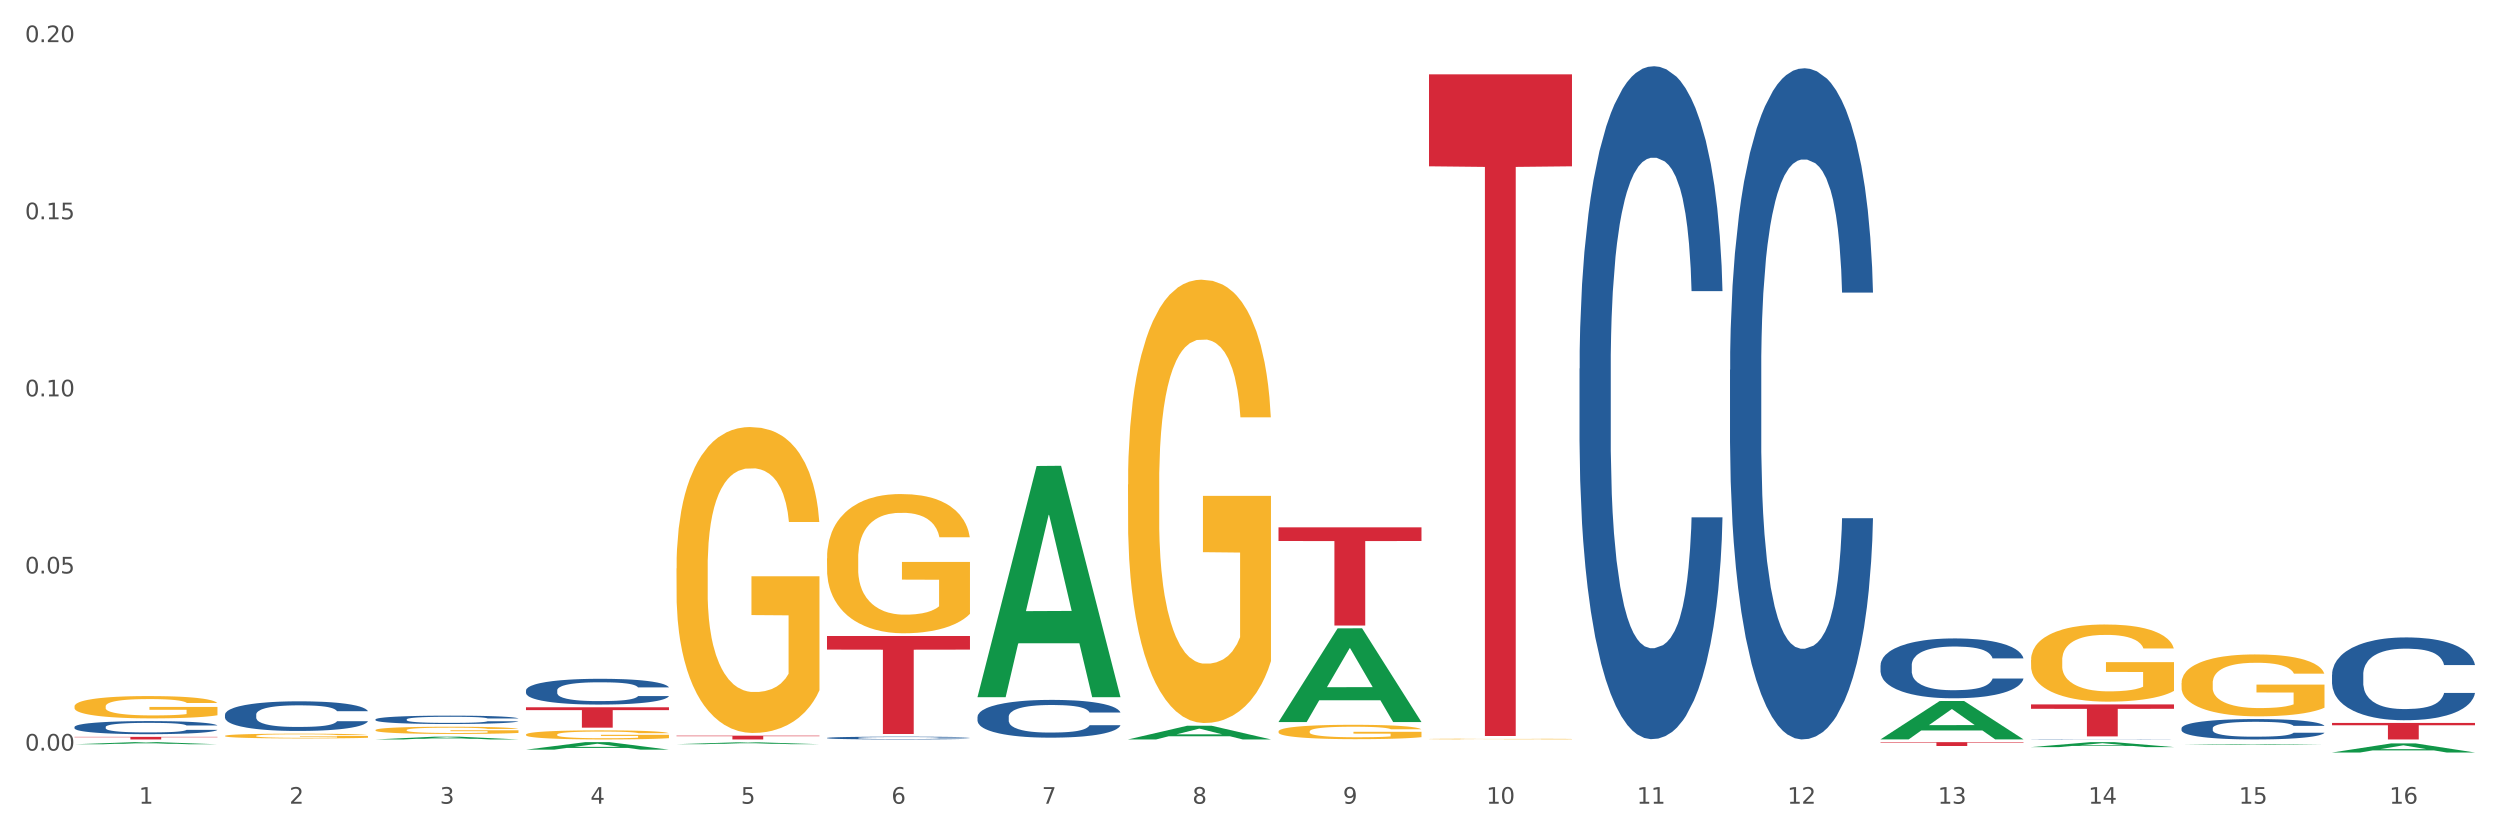 <?xml version="1.0" encoding="utf-8" standalone="no"?>
<!DOCTYPE svg PUBLIC "-//W3C//DTD SVG 1.1//EN"
  "http://www.w3.org/Graphics/SVG/1.1/DTD/svg11.dtd">
<svg xmlns:xlink="http://www.w3.org/1999/xlink" width="1080pt" height="360pt" viewBox="0 0 1080 360" xmlns="http://www.w3.org/2000/svg" version="1.1">
 <rect x="0" y="0" width="1080" height="360" fill="#333333" stroke="none"/>
 <defs>
  <style type="text/css">*{stroke-linejoin: round; stroke-linecap: butt}</style>
 </defs>
 <g id="figure_1">
  <g id="patch_1">
   <path d="M 0 360 
L 1080 360 
L 1080 0 
L 0 0 
z
" style="fill: #ffffff; stroke: #ffffff; stroke-linejoin: miter"/>
  </g>
  <g id="axes_1">
   <g id="matplotlib.axis_1">
    <g id="xtick_1">
     <g id="text_1">
      <!-- 1 -->
      <g style="fill: #4d4d4d" transform="translate(60.004 347.204) scale(0.096 -0.096)">
       <defs>
        <path id="DejaVuSans-31" d="M 794 531 
L 1825 531 
L 1825 4091 
L 703 3866 
L 703 4441 
L 1819 4666 
L 2450 4666 
L 2450 531 
L 3481 531 
L 3481 0 
L 794 0 
L 794 531 
z
" transform="scale(0.016)"/>
       </defs>
       <use xlink:href="#DejaVuSans-31"/>
      </g>
     </g>
    </g>
    <g id="xtick_2">
     <g id="text_2">
      <!-- 2 -->
      <g style="fill: #4d4d4d" transform="translate(125.021 347.204) scale(0.096 -0.096)">
       <defs>
        <path id="DejaVuSans-32" d="M 1228 531 
L 3431 531 
L 3431 0 
L 469 0 
L 469 531 
Q 828 903 1448 1529 
Q 2069 2156 2228 2338 
Q 2531 2678 2651 2914 
Q 2772 3150 2772 3378 
Q 2772 3750 2511 3984 
Q 2250 4219 1831 4219 
Q 1534 4219 1204 4116 
Q 875 4013 500 3803 
L 500 4441 
Q 881 4594 1212 4672 
Q 1544 4750 1819 4750 
Q 2544 4750 2975 4387 
Q 3406 4025 3406 3419 
Q 3406 3131 3298 2873 
Q 3191 2616 2906 2266 
Q 2828 2175 2409 1742 
Q 1991 1309 1228 531 
z
" transform="scale(0.016)"/>
       </defs>
       <use xlink:href="#DejaVuSans-32"/>
      </g>
     </g>
    </g>
    <g id="xtick_3">
     <g id="text_3">
      <!-- 3 -->
      <g style="fill: #4d4d4d" transform="translate(190.039 347.204) scale(0.096 -0.096)">
       <defs>
        <path id="DejaVuSans-33" d="M 2597 2516 
Q 3050 2419 3304 2112 
Q 3559 1806 3559 1356 
Q 3559 666 3084 287 
Q 2609 -91 1734 -91 
Q 1441 -91 1130 -33 
Q 819 25 488 141 
L 488 750 
Q 750 597 1062 519 
Q 1375 441 1716 441 
Q 2309 441 2620 675 
Q 2931 909 2931 1356 
Q 2931 1769 2642 2001 
Q 2353 2234 1838 2234 
L 1294 2234 
L 1294 2753 
L 1863 2753 
Q 2328 2753 2575 2939 
Q 2822 3125 2822 3475 
Q 2822 3834 2567 4026 
Q 2313 4219 1838 4219 
Q 1578 4219 1281 4162 
Q 984 4106 628 3988 
L 628 4550 
Q 988 4650 1302 4700 
Q 1616 4750 1894 4750 
Q 2613 4750 3031 4423 
Q 3450 4097 3450 3541 
Q 3450 3153 3228 2886 
Q 3006 2619 2597 2516 
z
" transform="scale(0.016)"/>
       </defs>
       <use xlink:href="#DejaVuSans-33"/>
      </g>
     </g>
    </g>
    <g id="xtick_4">
     <g id="text_4">
      <!-- 4 -->
      <g style="fill: #4d4d4d" transform="translate(255.056 347.204) scale(0.096 -0.096)">
       <defs>
        <path id="DejaVuSans-34" d="M 2419 4116 
L 825 1625 
L 2419 1625 
L 2419 4116 
z
M 2253 4666 
L 3047 4666 
L 3047 1625 
L 3713 1625 
L 3713 1100 
L 3047 1100 
L 3047 0 
L 2419 0 
L 2419 1100 
L 313 1100 
L 313 1709 
L 2253 4666 
z
" transform="scale(0.016)"/>
       </defs>
       <use xlink:href="#DejaVuSans-34"/>
      </g>
     </g>
    </g>
    <g id="xtick_5">
     <g id="text_5">
      <!-- 5 -->
      <g style="fill: #4d4d4d" transform="translate(320.073 347.204) scale(0.096 -0.096)">
       <defs>
        <path id="DejaVuSans-35" d="M 691 4666 
L 3169 4666 
L 3169 4134 
L 1269 4134 
L 1269 2991 
Q 1406 3038 1543 3061 
Q 1681 3084 1819 3084 
Q 2600 3084 3056 2656 
Q 3513 2228 3513 1497 
Q 3513 744 3044 326 
Q 2575 -91 1722 -91 
Q 1428 -91 1123 -41 
Q 819 9 494 109 
L 494 744 
Q 775 591 1075 516 
Q 1375 441 1709 441 
Q 2250 441 2565 725 
Q 2881 1009 2881 1497 
Q 2881 1984 2565 2268 
Q 2250 2553 1709 2553 
Q 1456 2553 1204 2497 
Q 953 2441 691 2322 
L 691 4666 
z
" transform="scale(0.016)"/>
       </defs>
       <use xlink:href="#DejaVuSans-35"/>
      </g>
     </g>
    </g>
    <g id="xtick_6">
     <g id="text_6">
      <!-- 6 -->
      <g style="fill: #4d4d4d" transform="translate(385.09 347.204) scale(0.096 -0.096)">
       <defs>
        <path id="DejaVuSans-36" d="M 2113 2584 
Q 1688 2584 1439 2293 
Q 1191 2003 1191 1497 
Q 1191 994 1439 701 
Q 1688 409 2113 409 
Q 2538 409 2786 701 
Q 3034 994 3034 1497 
Q 3034 2003 2786 2293 
Q 2538 2584 2113 2584 
z
M 3366 4563 
L 3366 3988 
Q 3128 4100 2886 4159 
Q 2644 4219 2406 4219 
Q 1781 4219 1451 3797 
Q 1122 3375 1075 2522 
Q 1259 2794 1537 2939 
Q 1816 3084 2150 3084 
Q 2853 3084 3261 2657 
Q 3669 2231 3669 1497 
Q 3669 778 3244 343 
Q 2819 -91 2113 -91 
Q 1303 -91 875 529 
Q 447 1150 447 2328 
Q 447 3434 972 4092 
Q 1497 4750 2381 4750 
Q 2619 4750 2861 4703 
Q 3103 4656 3366 4563 
z
" transform="scale(0.016)"/>
       </defs>
       <use xlink:href="#DejaVuSans-36"/>
      </g>
     </g>
    </g>
    <g id="xtick_7">
     <g id="text_7">
      <!-- 7 -->
      <g style="fill: #4d4d4d" transform="translate(450.108 347.204) scale(0.096 -0.096)">
       <defs>
        <path id="DejaVuSans-37" d="M 525 4666 
L 3525 4666 
L 3525 4397 
L 1831 0 
L 1172 0 
L 2766 4134 
L 525 4134 
L 525 4666 
z
" transform="scale(0.016)"/>
       </defs>
       <use xlink:href="#DejaVuSans-37"/>
      </g>
     </g>
    </g>
    <g id="xtick_8">
     <g id="text_8">
      <!-- 8 -->
      <g style="fill: #4d4d4d" transform="translate(515.125 347.204) scale(0.096 -0.096)">
       <defs>
        <path id="DejaVuSans-38" d="M 2034 2216 
Q 1584 2216 1326 1975 
Q 1069 1734 1069 1313 
Q 1069 891 1326 650 
Q 1584 409 2034 409 
Q 2484 409 2743 651 
Q 3003 894 3003 1313 
Q 3003 1734 2745 1975 
Q 2488 2216 2034 2216 
z
M 1403 2484 
Q 997 2584 770 2862 
Q 544 3141 544 3541 
Q 544 4100 942 4425 
Q 1341 4750 2034 4750 
Q 2731 4750 3128 4425 
Q 3525 4100 3525 3541 
Q 3525 3141 3298 2862 
Q 3072 2584 2669 2484 
Q 3125 2378 3379 2068 
Q 3634 1759 3634 1313 
Q 3634 634 3220 271 
Q 2806 -91 2034 -91 
Q 1263 -91 848 271 
Q 434 634 434 1313 
Q 434 1759 690 2068 
Q 947 2378 1403 2484 
z
M 1172 3481 
Q 1172 3119 1398 2916 
Q 1625 2713 2034 2713 
Q 2441 2713 2670 2916 
Q 2900 3119 2900 3481 
Q 2900 3844 2670 4047 
Q 2441 4250 2034 4250 
Q 1625 4250 1398 4047 
Q 1172 3844 1172 3481 
z
" transform="scale(0.016)"/>
       </defs>
       <use xlink:href="#DejaVuSans-38"/>
      </g>
     </g>
    </g>
    <g id="xtick_9">
     <g id="text_9">
      <!-- 9 -->
      <g style="fill: #4d4d4d" transform="translate(580.142 347.204) scale(0.096 -0.096)">
       <defs>
        <path id="DejaVuSans-39" d="M 703 97 
L 703 672 
Q 941 559 1184 500 
Q 1428 441 1663 441 
Q 2288 441 2617 861 
Q 2947 1281 2994 2138 
Q 2813 1869 2534 1725 
Q 2256 1581 1919 1581 
Q 1219 1581 811 2004 
Q 403 2428 403 3163 
Q 403 3881 828 4315 
Q 1253 4750 1959 4750 
Q 2769 4750 3195 4129 
Q 3622 3509 3622 2328 
Q 3622 1225 3098 567 
Q 2575 -91 1691 -91 
Q 1453 -91 1209 -44 
Q 966 3 703 97 
z
M 1959 2075 
Q 2384 2075 2632 2365 
Q 2881 2656 2881 3163 
Q 2881 3666 2632 3958 
Q 2384 4250 1959 4250 
Q 1534 4250 1286 3958 
Q 1038 3666 1038 3163 
Q 1038 2656 1286 2365 
Q 1534 2075 1959 2075 
z
" transform="scale(0.016)"/>
       </defs>
       <use xlink:href="#DejaVuSans-39"/>
      </g>
     </g>
    </g>
    <g id="xtick_10">
     <g id="text_10">
      <!-- 10 -->
      <g style="fill: #4d4d4d" transform="translate(642.105 347.204) scale(0.096 -0.096)">
       <defs>
        <path id="DejaVuSans-30" d="M 2034 4250 
Q 1547 4250 1301 3770 
Q 1056 3291 1056 2328 
Q 1056 1369 1301 889 
Q 1547 409 2034 409 
Q 2525 409 2770 889 
Q 3016 1369 3016 2328 
Q 3016 3291 2770 3770 
Q 2525 4250 2034 4250 
z
M 2034 4750 
Q 2819 4750 3233 4129 
Q 3647 3509 3647 2328 
Q 3647 1150 3233 529 
Q 2819 -91 2034 -91 
Q 1250 -91 836 529 
Q 422 1150 422 2328 
Q 422 3509 836 4129 
Q 1250 4750 2034 4750 
z
" transform="scale(0.016)"/>
       </defs>
       <use xlink:href="#DejaVuSans-31"/>
       <use xlink:href="#DejaVuSans-30" transform="translate(63.623 0)"/>
      </g>
     </g>
    </g>
    <g id="xtick_11">
     <g id="text_11">
      <!-- 11 -->
      <g style="fill: #4d4d4d" transform="translate(707.123 347.204) scale(0.096 -0.096)">
       <use xlink:href="#DejaVuSans-31"/>
       <use xlink:href="#DejaVuSans-31" transform="translate(63.623 0)"/>
      </g>
     </g>
    </g>
    <g id="xtick_12">
     <g id="text_12">
      <!-- 12 -->
      <g style="fill: #4d4d4d" transform="translate(772.14 347.204) scale(0.096 -0.096)">
       <use xlink:href="#DejaVuSans-31"/>
       <use xlink:href="#DejaVuSans-32" transform="translate(63.623 0)"/>
      </g>
     </g>
    </g>
    <g id="xtick_13">
     <g id="text_13">
      <!-- 13 -->
      <g style="fill: #4d4d4d" transform="translate(837.157 347.204) scale(0.096 -0.096)">
       <use xlink:href="#DejaVuSans-31"/>
       <use xlink:href="#DejaVuSans-33" transform="translate(63.623 0)"/>
      </g>
     </g>
    </g>
    <g id="xtick_14">
     <g id="text_14">
      <!-- 14 -->
      <g style="fill: #4d4d4d" transform="translate(902.174 347.204) scale(0.096 -0.096)">
       <use xlink:href="#DejaVuSans-31"/>
       <use xlink:href="#DejaVuSans-34" transform="translate(63.623 0)"/>
      </g>
     </g>
    </g>
    <g id="xtick_15">
     <g id="text_15">
      <!-- 15 -->
      <g style="fill: #4d4d4d" transform="translate(967.192 347.204) scale(0.096 -0.096)">
       <use xlink:href="#DejaVuSans-31"/>
       <use xlink:href="#DejaVuSans-35" transform="translate(63.623 0)"/>
      </g>
     </g>
    </g>
    <g id="xtick_16">
     <g id="text_16">
      <!-- 16 -->
      <g style="fill: #4d4d4d" transform="translate(1032.209 347.204) scale(0.096 -0.096)">
       <use xlink:href="#DejaVuSans-31"/>
       <use xlink:href="#DejaVuSans-36" transform="translate(63.623 0)"/>
      </g>
     </g>
    </g>
    <g id="xtick_17"/>
    <g id="xtick_18"/>
    <g id="xtick_19"/>
    <g id="xtick_20"/>
    <g id="xtick_21"/>
    <g id="xtick_22"/>
    <g id="xtick_23"/>
    <g id="xtick_24"/>
    <g id="xtick_25"/>
    <g id="xtick_26"/>
    <g id="xtick_27"/>
    <g id="xtick_28"/>
    <g id="xtick_29"/>
    <g id="xtick_30"/>
    <g id="xtick_31"/>
   </g>
   <g id="matplotlib.axis_2">
    <g id="ytick_1">
     <g id="text_17">
      <!-- 0.00 -->
      <g style="fill: #4d4d4d" transform="translate(10.8 324.258) scale(0.096 -0.096)">
       <defs>
        <path id="DejaVuSans-2e" d="M 684 794 
L 1344 794 
L 1344 0 
L 684 0 
L 684 794 
z
" transform="scale(0.016)"/>
       </defs>
       <use xlink:href="#DejaVuSans-30"/>
       <use xlink:href="#DejaVuSans-2e" transform="translate(63.623 0)"/>
       <use xlink:href="#DejaVuSans-30" transform="translate(95.41 0)"/>
       <use xlink:href="#DejaVuSans-30" transform="translate(159.033 0)"/>
      </g>
     </g>
    </g>
    <g id="ytick_2">
     <g id="text_18">
      <!-- 0.05 -->
      <g style="fill: #4d4d4d" transform="translate(10.8 247.746) scale(0.096 -0.096)">
       <use xlink:href="#DejaVuSans-30"/>
       <use xlink:href="#DejaVuSans-2e" transform="translate(63.623 0)"/>
       <use xlink:href="#DejaVuSans-30" transform="translate(95.41 0)"/>
       <use xlink:href="#DejaVuSans-35" transform="translate(159.033 0)"/>
      </g>
     </g>
    </g>
    <g id="ytick_3">
     <g id="text_19">
      <!-- 0.10 -->
      <g style="fill: #4d4d4d" transform="translate(10.8 171.234) scale(0.096 -0.096)">
       <use xlink:href="#DejaVuSans-30"/>
       <use xlink:href="#DejaVuSans-2e" transform="translate(63.623 0)"/>
       <use xlink:href="#DejaVuSans-31" transform="translate(95.41 0)"/>
       <use xlink:href="#DejaVuSans-30" transform="translate(159.033 0)"/>
      </g>
     </g>
    </g>
    <g id="ytick_4">
     <g id="text_20">
      <!-- 0.15 -->
      <g style="fill: #4d4d4d" transform="translate(10.8 94.723) scale(0.096 -0.096)">
       <use xlink:href="#DejaVuSans-30"/>
       <use xlink:href="#DejaVuSans-2e" transform="translate(63.623 0)"/>
       <use xlink:href="#DejaVuSans-31" transform="translate(95.41 0)"/>
       <use xlink:href="#DejaVuSans-35" transform="translate(159.033 0)"/>
      </g>
     </g>
    </g>
    <g id="ytick_5">
     <g id="text_21">
      <!-- 0.20 -->
      <g style="fill: #4d4d4d" transform="translate(10.8 18.211) scale(0.096 -0.096)">
       <use xlink:href="#DejaVuSans-30"/>
       <use xlink:href="#DejaVuSans-2e" transform="translate(63.623 0)"/>
       <use xlink:href="#DejaVuSans-32" transform="translate(95.41 0)"/>
       <use xlink:href="#DejaVuSans-30" transform="translate(159.033 0)"/>
      </g>
     </g>
    </g>
    <g id="ytick_6"/>
    <g id="ytick_7"/>
    <g id="ytick_8"/>
    <g id="ytick_9"/>
   </g>
   <g id="PolyCollection_1">
    <path d="M 877.399 285.187 
L 877.472 285.157 
L 877.472 284.06 
L 877.618 283.116 
L 878.347 280.833 
L 879.441 278.945 
L 880.243 277.94 
L 881.045 277.118 
L 881.993 276.295 
L 883.16 275.443 
L 885.275 274.194 
L 886.588 273.555 
L 888.192 272.885 
L 891.109 271.91 
L 893.224 271.362 
L 895.411 270.906 
L 898.985 270.357 
L 901.318 270.114 
L 903.798 269.931 
L 906.787 269.809 
L 909.048 269.779 
L 914.007 269.87 
L 918.236 270.144 
L 920.278 270.357 
L 922.904 270.723 
L 924.289 270.967 
L 926.55 271.454 
L 928.883 272.093 
L 930.488 272.641 
L 932.894 273.677 
L 934.717 274.712 
L 936.394 275.991 
L 937.27 276.874 
L 937.926 277.696 
L 938.509 278.64 
L 939.093 280.132 
L 925.966 280.132 
L 925.456 279.066 
L 924.654 278.062 
L 923.487 277.087 
L 922.466 276.478 
L 920.716 275.717 
L 919.111 275.23 
L 917.434 274.864 
L 915.392 274.56 
L 913.788 274.407 
L 911.527 274.286 
L 907.079 274.316 
L 904.089 274.56 
L 902.047 274.864 
L 900.735 275.138 
L 899.568 275.443 
L 898.255 275.869 
L 896.724 276.509 
L 895.63 277.087 
L 894.536 277.818 
L 893.661 278.549 
L 892.859 279.401 
L 892.203 280.315 
L 891.692 281.259 
L 891.255 282.416 
L 890.89 284.334 
L 890.89 288.506 
L 891.036 289.45 
L 891.4 290.699 
L 891.838 291.643 
L 892.567 292.769 
L 893.224 293.531 
L 894.463 294.627 
L 895.849 295.54 
L 896.943 296.119 
L 898.037 296.606 
L 899.933 297.276 
L 902.047 297.824 
L 903.87 298.159 
L 906.35 298.464 
L 908.027 298.586 
L 909.486 298.646 
L 913.059 298.646 
L 915.611 298.555 
L 918.455 298.342 
L 920.643 298.068 
L 922.466 297.733 
L 924.508 297.185 
L 925.82 296.667 
L 925.82 290.303 
L 909.777 290.272 
L 909.777 286.04 
L 939.166 286.04 
L 939.166 298.464 
L 937.926 299.103 
L 936.54 299.682 
L 935.082 300.199 
L 932.894 300.839 
L 930.269 301.448 
L 927.935 301.874 
L 925.456 302.24 
L 922.539 302.575 
L 918.747 302.879 
L 916.413 303.001 
L 913.496 303.092 
L 910.069 303.123 
L 907.079 303.062 
L 904.162 302.91 
L 901.099 302.636 
L 898.109 302.24 
L 895.849 301.844 
L 893.588 301.357 
L 891.182 300.717 
L 889.286 300.108 
L 887.827 299.56 
L 886.223 298.86 
L 884.473 297.946 
L 883.16 297.124 
L 881.993 296.271 
L 880.754 295.175 
L 879.879 294.231 
L 879.003 293.043 
L 878.493 292.16 
L 877.91 290.79 
L 877.472 288.872 
L 877.399 285.187 
z
" clip-path="url(#p84cff0c21c)" style="fill: #f7b32b"/>
    <path d="M 292.244 245.553 
L 292.317 245.432 
L 292.317 241.087 
L 292.463 237.345 
L 293.192 228.292 
L 294.286 220.808 
L 295.088 216.825 
L 295.89 213.566 
L 296.838 210.306 
L 298.005 206.927 
L 300.12 201.978 
L 301.432 199.443 
L 303.037 196.787 
L 305.954 192.925 
L 308.068 190.752 
L 310.256 188.941 
L 313.829 186.769 
L 316.163 185.803 
L 318.642 185.079 
L 321.632 184.596 
L 323.893 184.475 
L 328.852 184.837 
L 333.081 185.924 
L 335.123 186.769 
L 337.748 188.217 
L 339.134 189.183 
L 341.395 191.114 
L 343.728 193.649 
L 345.332 195.822 
L 347.739 199.926 
L 349.562 204.03 
L 351.239 209.099 
L 352.114 212.6 
L 352.771 215.859 
L 353.354 219.601 
L 353.937 225.515 
L 340.811 225.515 
L 340.301 221.291 
L 339.499 217.307 
L 338.332 213.445 
L 337.311 211.031 
L 335.561 208.013 
L 333.956 206.082 
L 332.279 204.633 
L 330.237 203.426 
L 328.633 202.823 
L 326.372 202.34 
L 321.924 202.461 
L 318.934 203.426 
L 316.892 204.633 
L 315.58 205.72 
L 314.413 206.927 
L 313.1 208.617 
L 311.569 211.151 
L 310.475 213.445 
L 309.381 216.342 
L 308.506 219.239 
L 307.704 222.619 
L 307.047 226.24 
L 306.537 229.982 
L 306.099 234.568 
L 305.735 242.173 
L 305.735 258.71 
L 305.881 262.452 
L 306.245 267.401 
L 306.683 271.142 
L 307.412 275.609 
L 308.068 278.626 
L 309.308 282.972 
L 310.694 286.593 
L 311.788 288.886 
L 312.881 290.818 
L 314.777 293.473 
L 316.892 295.646 
L 318.715 296.974 
L 321.195 298.181 
L 322.872 298.664 
L 324.33 298.905 
L 327.904 298.905 
L 330.456 298.543 
L 333.3 297.698 
L 335.488 296.612 
L 337.311 295.284 
L 339.353 293.111 
L 340.665 291.059 
L 340.665 265.831 
L 324.622 265.711 
L 324.622 248.933 
L 354.01 248.933 
L 354.01 298.181 
L 352.771 300.716 
L 351.385 303.009 
L 349.927 305.061 
L 347.739 307.596 
L 345.114 310.01 
L 342.78 311.7 
L 340.301 313.148 
L 337.384 314.476 
L 333.592 315.683 
L 331.258 316.166 
L 328.341 316.528 
L 324.914 316.649 
L 321.924 316.407 
L 319.007 315.804 
L 315.944 314.717 
L 312.954 313.148 
L 310.694 311.579 
L 308.433 309.648 
L 306.027 307.113 
L 304.131 304.699 
L 302.672 302.526 
L 301.068 299.75 
L 299.318 296.129 
L 298.005 292.87 
L 296.838 289.49 
L 295.598 285.144 
L 294.723 281.403 
L 293.848 276.695 
L 293.338 273.195 
L 292.754 267.763 
L 292.317 260.158 
L 292.244 245.553 
z
" clip-path="url(#p84cff0c21c)" style="fill: #f7b32b"/>
    <path d="M 227.227 317.329 
L 227.3 317.326 
L 227.3 317.197 
L 227.445 317.085 
L 228.175 316.816 
L 229.269 316.594 
L 230.071 316.476 
L 230.873 316.379 
L 231.821 316.282 
L 232.988 316.181 
L 235.102 316.034 
L 236.415 315.959 
L 238.019 315.88 
L 240.936 315.765 
L 243.051 315.701 
L 245.239 315.647 
L 248.812 315.582 
L 251.146 315.554 
L 253.625 315.532 
L 256.615 315.518 
L 258.876 315.514 
L 263.834 315.525 
L 268.064 315.557 
L 270.106 315.582 
L 272.731 315.625 
L 274.117 315.654 
L 276.377 315.711 
L 278.711 315.787 
L 280.315 315.851 
L 282.722 315.973 
L 284.545 316.095 
L 286.222 316.246 
L 287.097 316.35 
L 287.753 316.447 
L 288.337 316.558 
L 288.92 316.734 
L 275.794 316.734 
L 275.283 316.608 
L 274.481 316.49 
L 273.315 316.375 
L 272.294 316.303 
L 270.543 316.214 
L 268.939 316.156 
L 267.262 316.113 
L 265.22 316.077 
L 263.616 316.059 
L 261.355 316.045 
L 256.907 316.049 
L 253.917 316.077 
L 251.875 316.113 
L 250.562 316.146 
L 249.396 316.181 
L 248.083 316.232 
L 246.552 316.307 
L 245.458 316.375 
L 244.364 316.461 
L 243.489 316.547 
L 242.687 316.648 
L 242.03 316.755 
L 241.52 316.867 
L 241.082 317.003 
L 240.718 317.229 
L 240.718 317.72 
L 240.863 317.832 
L 241.228 317.979 
L 241.666 318.09 
L 242.395 318.223 
L 243.051 318.312 
L 244.291 318.442 
L 245.676 318.549 
L 246.77 318.617 
L 247.864 318.675 
L 249.76 318.754 
L 251.875 318.818 
L 253.698 318.858 
L 256.177 318.894 
L 257.855 318.908 
L 259.313 318.915 
L 262.886 318.915 
L 265.439 318.904 
L 268.283 318.879 
L 270.47 318.847 
L 272.294 318.807 
L 274.335 318.743 
L 275.648 318.682 
L 275.648 317.932 
L 259.605 317.929 
L 259.605 317.43 
L 288.993 317.43 
L 288.993 318.894 
L 287.753 318.969 
L 286.368 319.037 
L 284.909 319.098 
L 282.722 319.173 
L 280.096 319.245 
L 277.763 319.295 
L 275.283 319.338 
L 272.366 319.378 
L 268.574 319.414 
L 266.241 319.428 
L 263.324 319.439 
L 259.897 319.442 
L 256.907 319.435 
L 253.99 319.417 
L 250.927 319.385 
L 247.937 319.338 
L 245.676 319.292 
L 243.416 319.234 
L 241.009 319.159 
L 239.113 319.087 
L 237.655 319.023 
L 236.05 318.94 
L 234.3 318.833 
L 232.988 318.736 
L 231.821 318.635 
L 230.581 318.506 
L 229.706 318.395 
L 228.831 318.255 
L 228.321 318.151 
L 227.737 317.99 
L 227.3 317.764 
L 227.227 317.329 
z
" clip-path="url(#p84cff0c21c)" style="fill: #f7b32b"/>
    <path d="M 162.209 315.387 
L 162.282 315.384 
L 162.282 315.281 
L 162.428 315.193 
L 163.157 314.979 
L 164.251 314.802 
L 165.054 314.707 
L 165.856 314.63 
L 166.804 314.553 
L 167.97 314.473 
L 170.085 314.356 
L 171.398 314.296 
L 173.002 314.233 
L 175.919 314.142 
L 178.034 314.091 
L 180.222 314.048 
L 183.795 313.996 
L 186.128 313.974 
L 188.608 313.956 
L 191.598 313.945 
L 193.858 313.942 
L 198.817 313.951 
L 203.047 313.976 
L 205.089 313.996 
L 207.714 314.031 
L 209.099 314.054 
L 211.36 314.099 
L 213.694 314.159 
L 215.298 314.211 
L 217.704 314.308 
L 219.528 314.405 
L 221.205 314.525 
L 222.08 314.608 
L 222.736 314.685 
L 223.32 314.773 
L 223.903 314.913 
L 210.777 314.913 
L 210.266 314.813 
L 209.464 314.719 
L 208.297 314.628 
L 207.276 314.57 
L 205.526 314.499 
L 203.922 314.453 
L 202.245 314.419 
L 200.203 314.391 
L 198.598 314.376 
L 196.338 314.365 
L 191.889 314.368 
L 188.9 314.391 
L 186.858 314.419 
L 185.545 314.445 
L 184.378 314.473 
L 183.066 314.513 
L 181.534 314.573 
L 180.44 314.628 
L 179.347 314.696 
L 178.471 314.765 
L 177.669 314.845 
L 177.013 314.93 
L 176.503 315.019 
L 176.065 315.127 
L 175.7 315.307 
L 175.7 315.698 
L 175.846 315.787 
L 176.211 315.904 
L 176.648 315.992 
L 177.378 316.098 
L 178.034 316.169 
L 179.274 316.272 
L 180.659 316.358 
L 181.753 316.412 
L 182.847 316.458 
L 184.743 316.521 
L 186.858 316.572 
L 188.681 316.603 
L 191.16 316.632 
L 192.837 316.643 
L 194.296 316.649 
L 197.869 316.649 
L 200.422 316.641 
L 203.266 316.621 
L 205.453 316.595 
L 207.276 316.563 
L 209.318 316.512 
L 210.631 316.464 
L 210.631 315.867 
L 194.588 315.864 
L 194.588 315.467 
L 223.976 315.467 
L 223.976 316.632 
L 222.736 316.692 
L 221.351 316.746 
L 219.892 316.795 
L 217.704 316.855 
L 215.079 316.912 
L 212.746 316.952 
L 210.266 316.986 
L 207.349 317.017 
L 203.557 317.046 
L 201.224 317.057 
L 198.307 317.066 
L 194.879 317.069 
L 191.889 317.063 
L 188.972 317.049 
L 185.91 317.023 
L 182.92 316.986 
L 180.659 316.949 
L 178.399 316.903 
L 175.992 316.843 
L 174.096 316.786 
L 172.638 316.735 
L 171.033 316.669 
L 169.283 316.583 
L 167.97 316.506 
L 166.804 316.426 
L 165.564 316.324 
L 164.689 316.235 
L 163.814 316.124 
L 163.303 316.041 
L 162.72 315.912 
L 162.282 315.733 
L 162.209 315.387 
z
" clip-path="url(#p84cff0c21c)" style="fill: #f7b32b"/>
    <path d="M 1007.434 325.078 
L 1007.497 325.074 
L 1032.968 321.151 
L 1043.538 321.147 
L 1069.2 325.085 
L 1056.974 325.085 
L 1051.434 324.168 
L 1025.136 324.168 
L 1024.945 324.183 
L 1019.596 325.085 
L 1007.434 325.085 
L 1007.434 325.078 
L 1028.447 323.621 
L 1048.123 323.617 
L 1038.38 321.986 
L 1038.253 321.979 
L 1038.126 321.99 
L 1028.383 323.617 
L 1028.447 323.621 
L 1007.434 325.078 
z
" clip-path="url(#p84cff0c21c)" style="fill: #109648"/>
    <path d="M 942.416 321.819 
L 942.48 321.819 
L 967.951 321.439 
L 978.521 321.438 
L 1004.183 321.82 
L 991.957 321.82 
L 986.417 321.731 
L 960.118 321.731 
L 959.927 321.732 
L 954.579 321.82 
L 942.416 321.82 
L 942.416 321.819 
L 963.43 321.678 
L 983.106 321.677 
L 973.363 321.52 
L 973.236 321.519 
L 973.109 321.52 
L 963.366 321.677 
L 963.43 321.678 
L 942.416 321.819 
z
" clip-path="url(#p84cff0c21c)" style="fill: #109648"/>
    <path d="M 227.227 323.857 
L 227.29 323.854 
L 252.761 320.614 
L 263.331 320.61 
L 288.993 323.863 
L 276.767 323.863 
L 271.227 323.106 
L 244.929 323.106 
L 244.738 323.118 
L 239.389 323.863 
L 227.227 323.863 
L 227.227 323.857 
L 248.24 322.654 
L 267.916 322.651 
L 258.174 321.304 
L 258.046 321.298 
L 257.919 321.307 
L 248.176 322.651 
L 248.24 322.654 
L 227.227 323.857 
z
" clip-path="url(#p84cff0c21c)" style="fill: #109648"/>
    <path d="M 942.416 295.074 
L 942.489 295.049 
L 942.489 294.17 
L 942.635 293.412 
L 943.364 291.58 
L 944.458 290.065 
L 945.26 289.259 
L 946.063 288.599 
L 947.011 287.94 
L 948.177 287.256 
L 950.292 286.254 
L 951.605 285.741 
L 953.209 285.204 
L 956.126 284.422 
L 958.241 283.982 
L 960.429 283.616 
L 964.002 283.176 
L 966.335 282.98 
L 968.815 282.834 
L 971.805 282.736 
L 974.065 282.712 
L 979.024 282.785 
L 983.254 283.005 
L 985.296 283.176 
L 987.921 283.469 
L 989.306 283.665 
L 991.567 284.055 
L 993.901 284.568 
L 995.505 285.008 
L 997.911 285.839 
L 999.734 286.669 
L 1001.412 287.696 
L 1002.287 288.404 
L 1002.943 289.064 
L 1003.526 289.821 
L 1004.11 291.018 
L 990.984 291.018 
L 990.473 290.163 
L 989.671 289.357 
L 988.504 288.575 
L 987.483 288.086 
L 985.733 287.476 
L 984.129 287.085 
L 982.451 286.792 
L 980.41 286.547 
L 978.805 286.425 
L 976.545 286.327 
L 972.096 286.352 
L 969.106 286.547 
L 967.065 286.792 
L 965.752 287.012 
L 964.585 287.256 
L 963.273 287.598 
L 961.741 288.111 
L 960.647 288.575 
L 959.553 289.161 
L 958.678 289.748 
L 957.876 290.432 
L 957.22 291.165 
L 956.709 291.922 
L 956.272 292.85 
L 955.907 294.39 
L 955.907 297.737 
L 956.053 298.494 
L 956.418 299.496 
L 956.855 300.253 
L 957.585 301.157 
L 958.241 301.768 
L 959.481 302.647 
L 960.866 303.38 
L 961.96 303.844 
L 963.054 304.235 
L 964.95 304.773 
L 967.065 305.212 
L 968.888 305.481 
L 971.367 305.725 
L 973.044 305.823 
L 974.503 305.872 
L 978.076 305.872 
L 980.628 305.799 
L 983.472 305.628 
L 985.66 305.408 
L 987.483 305.139 
L 989.525 304.699 
L 990.838 304.284 
L 990.838 299.178 
L 974.795 299.154 
L 974.795 295.758 
L 1004.183 295.758 
L 1004.183 305.725 
L 1002.943 306.238 
L 1001.558 306.703 
L 1000.099 307.118 
L 997.911 307.631 
L 995.286 308.12 
L 992.953 308.462 
L 990.473 308.755 
L 987.556 309.023 
L 983.764 309.268 
L 981.431 309.365 
L 978.514 309.439 
L 975.086 309.463 
L 972.096 309.414 
L 969.179 309.292 
L 966.117 309.072 
L 963.127 308.755 
L 960.866 308.437 
L 958.605 308.046 
L 956.199 307.533 
L 954.303 307.045 
L 952.844 306.605 
L 951.24 306.043 
L 949.49 305.31 
L 948.177 304.65 
L 947.011 303.966 
L 945.771 303.087 
L 944.896 302.329 
L 944.021 301.377 
L 943.51 300.668 
L 942.927 299.569 
L 942.489 298.03 
L 942.416 295.074 
z
" clip-path="url(#p84cff0c21c)" style="fill: #f7b32b"/>
    <path d="M 422.278 300.993 
L 422.342 300.899 
L 447.813 201.309 
L 458.383 201.215 
L 484.045 301.181 
L 471.819 301.181 
L 466.279 277.902 
L 439.981 277.902 
L 439.79 278.278 
L 434.441 301.181 
L 422.278 301.181 
L 422.278 300.993 
L 443.292 264.01 
L 462.968 263.916 
L 453.225 222.522 
L 453.098 222.334 
L 452.971 222.616 
L 443.228 263.916 
L 443.292 264.01 
L 422.278 300.993 
z
" clip-path="url(#p84cff0c21c)" style="fill: #109648"/>
    <path d="M 162.209 319.44 
L 162.273 319.439 
L 187.744 318.238 
L 198.314 318.237 
L 223.976 319.442 
L 211.75 319.442 
L 206.21 319.162 
L 179.912 319.162 
L 179.721 319.166 
L 174.372 319.442 
L 162.209 319.442 
L 162.209 319.44 
L 183.223 318.994 
L 202.899 318.993 
L 193.156 318.494 
L 193.029 318.492 
L 192.902 318.495 
L 183.159 318.993 
L 183.223 318.994 
L 162.209 319.44 
z
" clip-path="url(#p84cff0c21c)" style="fill: #109648"/>
    <path d="M 32.175 321.527 
L 32.239 321.526 
L 57.709 320.611 
L 68.28 320.61 
L 93.941 321.528 
L 81.715 321.528 
L 76.176 321.315 
L 49.877 321.315 
L 49.686 321.318 
L 44.337 321.528 
L 32.175 321.528 
L 32.175 321.527 
L 53.188 321.187 
L 72.864 321.186 
L 63.122 320.806 
L 62.995 320.804 
L 62.867 320.807 
L 53.125 321.186 
L 53.188 321.187 
L 32.175 321.527 
z
" clip-path="url(#p84cff0c21c)" style="fill: #109648"/>
    <path d="M 292.244 321.493 
L 292.308 321.492 
L 317.778 320.695 
L 328.349 320.694 
L 354.01 321.495 
L 341.784 321.495 
L 336.245 321.308 
L 309.946 321.308 
L 309.755 321.311 
L 304.406 321.495 
L 292.244 321.495 
L 292.244 321.493 
L 313.257 321.197 
L 332.933 321.196 
L 323.191 320.865 
L 323.063 320.863 
L 322.936 320.866 
L 313.194 321.196 
L 313.257 321.197 
L 292.244 321.493 
z
" clip-path="url(#p84cff0c21c)" style="fill: #109648"/>
    <path d="M 487.296 319.428 
L 487.359 319.423 
L 512.83 313.524 
L 523.4 313.518 
L 549.062 319.439 
L 536.836 319.439 
L 531.296 318.06 
L 504.998 318.06 
L 504.807 318.083 
L 499.458 319.439 
L 487.296 319.439 
L 487.296 319.428 
L 508.309 317.238 
L 527.985 317.232 
L 518.243 314.78 
L 518.115 314.769 
L 517.988 314.786 
L 508.245 317.232 
L 508.309 317.238 
L 487.296 319.428 
z
" clip-path="url(#p84cff0c21c)" style="fill: #109648"/>
    <path d="M 1007.434 312.315 
L 1069.2 312.315 
L 1069.2 313.306 
L 1044.903 313.312 
L 1044.903 319.442 
L 1031.584 319.442 
L 1031.584 313.312 
L 1007.434 313.306 
L 1007.434 312.322 
L 1007.434 312.315 
z
" clip-path="url(#p84cff0c21c)" style="fill: #d62839"/>
    <path d="M 1007.434 291.441 
L 1007.507 291.408 
L 1007.507 290.493 
L 1007.726 289.251 
L 1008.529 286.963 
L 1009.551 285.231 
L 1011.303 283.205 
L 1012.252 282.355 
L 1013.493 281.408 
L 1016.049 279.872 
L 1018.969 278.564 
L 1021.013 277.845 
L 1022.547 277.388 
L 1025.978 276.571 
L 1027.949 276.211 
L 1029.994 275.917 
L 1031.746 275.721 
L 1034.666 275.492 
L 1037.003 275.394 
L 1039.704 275.362 
L 1041.967 275.394 
L 1044.961 275.525 
L 1049.341 275.917 
L 1051.021 276.146 
L 1053.284 276.538 
L 1055.62 277.061 
L 1057.518 277.584 
L 1059.709 278.336 
L 1061.972 279.316 
L 1064.162 280.558 
L 1065.696 281.702 
L 1066.937 282.911 
L 1068.032 284.382 
L 1068.835 285.983 
L 1069.2 287.323 
L 1055.839 287.323 
L 1055.474 286.114 
L 1054.744 284.806 
L 1054.014 283.924 
L 1053.211 283.205 
L 1051.97 282.388 
L 1050.875 281.865 
L 1049.049 281.244 
L 1047.37 280.852 
L 1045.983 280.623 
L 1044.304 280.427 
L 1040.726 280.231 
L 1038.171 280.231 
L 1036.565 280.296 
L 1034.593 280.46 
L 1032.914 280.689 
L 1030.943 281.081 
L 1029.41 281.506 
L 1027.876 282.061 
L 1027 282.453 
L 1025.686 283.172 
L 1024.81 283.761 
L 1023.642 284.774 
L 1022.985 285.493 
L 1021.817 287.356 
L 1021.306 288.728 
L 1021.086 289.676 
L 1020.94 290.722 
L 1020.94 295.82 
L 1021.379 298.108 
L 1021.744 299.088 
L 1022.328 300.199 
L 1023.423 301.637 
L 1025.029 303.042 
L 1026.708 304.056 
L 1028.095 304.676 
L 1029.41 305.134 
L 1030.724 305.493 
L 1032.33 305.82 
L 1033.644 306.016 
L 1035.615 306.212 
L 1037.952 306.311 
L 1039.777 306.311 
L 1043.501 306.147 
L 1045.18 305.984 
L 1046.786 305.755 
L 1048.538 305.395 
L 1049.925 305.003 
L 1050.728 304.709 
L 1052.043 304.088 
L 1053.065 303.435 
L 1053.941 302.683 
L 1054.525 302.029 
L 1055.182 301.049 
L 1055.693 299.938 
L 1055.839 299.349 
L 1069.2 299.349 
L 1068.908 300.526 
L 1068.397 301.67 
L 1067.375 303.206 
L 1066.572 304.088 
L 1065.33 305.167 
L 1064.016 306.082 
L 1062.191 307.095 
L 1060.512 307.847 
L 1058.76 308.5 
L 1056.861 309.088 
L 1053.43 309.905 
L 1052.189 310.134 
L 1049.56 310.526 
L 1047.516 310.755 
L 1044.523 310.984 
L 1041.456 311.115 
L 1038.244 311.147 
L 1035.396 311.082 
L 1032.257 310.886 
L 1030.286 310.69 
L 1028.095 310.396 
L 1025.54 309.938 
L 1023.131 309.383 
L 1020.867 308.729 
L 1018.75 307.977 
L 1016.779 307.128 
L 1014.224 305.722 
L 1012.325 304.35 
L 1010.938 303.075 
L 1009.989 301.997 
L 1009.04 300.624 
L 1008.529 299.676 
L 1007.726 297.389 
L 1007.434 295.264 
L 1007.434 291.441 
z
" clip-path="url(#p84cff0c21c)" style="fill: #255c99"/>
    <path d="M 942.416 314.59 
L 942.489 314.582 
L 942.489 314.357 
L 942.708 314.051 
L 943.512 313.488 
L 944.534 313.061 
L 946.286 312.562 
L 947.235 312.353 
L 948.476 312.12 
L 951.032 311.742 
L 953.952 311.42 
L 955.996 311.243 
L 957.529 311.13 
L 960.961 310.929 
L 962.932 310.84 
L 964.976 310.768 
L 966.729 310.72 
L 969.649 310.663 
L 971.985 310.639 
L 974.687 310.631 
L 976.95 310.639 
L 979.943 310.671 
L 984.324 310.768 
L 986.003 310.824 
L 988.267 310.921 
L 990.603 311.05 
L 992.501 311.178 
L 994.691 311.363 
L 996.955 311.605 
L 999.145 311.911 
L 1000.678 312.192 
L 1001.919 312.49 
L 1003.015 312.852 
L 1003.818 313.246 
L 1004.183 313.576 
L 990.822 313.576 
L 990.457 313.279 
L 989.727 312.957 
L 988.997 312.739 
L 988.194 312.562 
L 986.952 312.361 
L 985.857 312.233 
L 984.032 312.08 
L 982.353 311.983 
L 980.966 311.927 
L 979.286 311.878 
L 975.709 311.83 
L 973.154 311.83 
L 971.547 311.846 
L 969.576 311.887 
L 967.897 311.943 
L 965.926 312.039 
L 964.392 312.144 
L 962.859 312.281 
L 961.983 312.377 
L 960.669 312.554 
L 959.793 312.699 
L 958.625 312.949 
L 957.967 313.126 
L 956.799 313.584 
L 956.288 313.922 
L 956.069 314.156 
L 955.923 314.413 
L 955.923 315.669 
L 956.361 316.232 
L 956.726 316.473 
L 957.31 316.747 
L 958.406 317.101 
L 960.012 317.447 
L 961.691 317.696 
L 963.078 317.849 
L 964.392 317.962 
L 965.707 318.05 
L 967.313 318.131 
L 968.627 318.179 
L 970.598 318.227 
L 972.935 318.252 
L 974.76 318.252 
L 978.483 318.211 
L 980.163 318.171 
L 981.769 318.115 
L 983.521 318.026 
L 984.908 317.93 
L 985.711 317.857 
L 987.025 317.704 
L 988.048 317.543 
L 988.924 317.358 
L 989.508 317.197 
L 990.165 316.956 
L 990.676 316.682 
L 990.822 316.538 
L 1004.183 316.538 
L 1003.891 316.827 
L 1003.38 317.109 
L 1002.358 317.487 
L 1001.554 317.704 
L 1000.313 317.97 
L 998.999 318.195 
L 997.174 318.445 
L 995.495 318.63 
L 993.742 318.791 
L 991.844 318.936 
L 988.413 319.137 
L 987.171 319.193 
L 984.543 319.29 
L 982.499 319.346 
L 979.505 319.402 
L 976.439 319.434 
L 973.227 319.442 
L 970.379 319.426 
L 967.24 319.378 
L 965.268 319.33 
L 963.078 319.257 
L 960.523 319.145 
L 958.114 319.008 
L 955.85 318.847 
L 953.733 318.662 
L 951.762 318.453 
L 949.206 318.107 
L 947.308 317.769 
L 945.921 317.455 
L 944.972 317.189 
L 944.023 316.851 
L 943.512 316.618 
L 942.708 316.055 
L 942.416 315.532 
L 942.416 314.59 
z
" clip-path="url(#p84cff0c21c)" style="fill: #255c99"/>
    <path d="M 162.209 310.78 
L 162.282 310.777 
L 162.282 310.684 
L 162.502 310.559 
L 163.305 310.327 
L 164.327 310.152 
L 166.079 309.947 
L 167.028 309.861 
L 168.269 309.765 
L 170.825 309.609 
L 173.745 309.477 
L 175.789 309.404 
L 177.323 309.358 
L 180.754 309.275 
L 182.725 309.239 
L 184.77 309.209 
L 186.522 309.189 
L 189.442 309.166 
L 191.778 309.156 
L 194.48 309.153 
L 196.743 309.156 
L 199.737 309.17 
L 204.117 309.209 
L 205.796 309.232 
L 208.06 309.272 
L 210.396 309.325 
L 212.294 309.378 
L 214.485 309.454 
L 216.748 309.553 
L 218.938 309.679 
L 220.471 309.795 
L 221.713 309.917 
L 222.808 310.066 
L 223.611 310.228 
L 223.976 310.363 
L 210.615 310.363 
L 210.25 310.241 
L 209.52 310.109 
L 208.79 310.019 
L 207.987 309.947 
L 206.746 309.864 
L 205.65 309.811 
L 203.825 309.748 
L 202.146 309.709 
L 200.759 309.685 
L 199.079 309.666 
L 195.502 309.646 
L 192.947 309.646 
L 191.34 309.652 
L 189.369 309.669 
L 187.69 309.692 
L 185.719 309.732 
L 184.185 309.775 
L 182.652 309.831 
L 181.776 309.871 
L 180.462 309.943 
L 179.586 310.003 
L 178.418 310.105 
L 177.761 310.178 
L 176.592 310.367 
L 176.081 310.506 
L 175.862 310.602 
L 175.716 310.707 
L 175.716 311.223 
L 176.154 311.455 
L 176.519 311.554 
L 177.104 311.666 
L 178.199 311.812 
L 179.805 311.954 
L 181.484 312.057 
L 182.871 312.119 
L 184.185 312.166 
L 185.5 312.202 
L 187.106 312.235 
L 188.42 312.255 
L 190.391 312.275 
L 192.728 312.285 
L 194.553 312.285 
L 198.276 312.268 
L 199.956 312.252 
L 201.562 312.229 
L 203.314 312.192 
L 204.701 312.152 
L 205.504 312.123 
L 206.819 312.06 
L 207.841 311.994 
L 208.717 311.918 
L 209.301 311.852 
L 209.958 311.752 
L 210.469 311.64 
L 210.615 311.58 
L 223.976 311.58 
L 223.684 311.699 
L 223.173 311.815 
L 222.151 311.971 
L 221.348 312.06 
L 220.106 312.169 
L 218.792 312.262 
L 216.967 312.364 
L 215.288 312.44 
L 213.535 312.506 
L 211.637 312.566 
L 208.206 312.649 
L 206.965 312.672 
L 204.336 312.711 
L 202.292 312.735 
L 199.299 312.758 
L 196.232 312.771 
L 193.02 312.774 
L 190.172 312.768 
L 187.033 312.748 
L 185.062 312.728 
L 182.871 312.698 
L 180.316 312.652 
L 177.907 312.596 
L 175.643 312.529 
L 173.526 312.453 
L 171.555 312.367 
L 168.999 312.225 
L 167.101 312.086 
L 165.714 311.957 
L 164.765 311.848 
L 163.816 311.709 
L 163.305 311.613 
L 162.502 311.382 
L 162.209 311.167 
L 162.209 310.78 
z
" clip-path="url(#p84cff0c21c)" style="fill: #255c99"/>
    <path d="M 227.227 298.244 
L 227.3 298.234 
L 227.3 297.949 
L 227.519 297.562 
L 228.322 296.85 
L 229.344 296.311 
L 231.096 295.68 
L 232.045 295.415 
L 233.287 295.12 
L 235.842 294.642 
L 238.762 294.235 
L 240.807 294.011 
L 242.34 293.868 
L 245.771 293.614 
L 247.743 293.502 
L 249.787 293.411 
L 251.539 293.35 
L 254.459 293.278 
L 256.796 293.248 
L 259.497 293.238 
L 261.76 293.248 
L 264.754 293.288 
L 269.134 293.411 
L 270.814 293.482 
L 273.077 293.604 
L 275.413 293.767 
L 277.312 293.93 
L 279.502 294.164 
L 281.765 294.469 
L 283.955 294.856 
L 285.489 295.212 
L 286.73 295.588 
L 287.825 296.046 
L 288.628 296.545 
L 288.993 296.962 
L 275.632 296.962 
L 275.267 296.585 
L 274.537 296.178 
L 273.807 295.904 
L 273.004 295.68 
L 271.763 295.425 
L 270.668 295.263 
L 268.842 295.069 
L 267.163 294.947 
L 265.776 294.876 
L 264.097 294.815 
L 260.519 294.754 
L 257.964 294.754 
L 256.358 294.774 
L 254.386 294.825 
L 252.707 294.896 
L 250.736 295.018 
L 249.203 295.151 
L 247.669 295.324 
L 246.793 295.446 
L 245.479 295.67 
L 244.603 295.853 
L 243.435 296.168 
L 242.778 296.392 
L 241.61 296.972 
L 241.099 297.399 
L 240.88 297.695 
L 240.734 298.02 
L 240.734 299.608 
L 241.172 300.32 
L 241.537 300.625 
L 242.121 300.971 
L 243.216 301.419 
L 244.822 301.856 
L 246.501 302.172 
L 247.889 302.365 
L 249.203 302.508 
L 250.517 302.62 
L 252.123 302.721 
L 253.437 302.782 
L 255.409 302.843 
L 257.745 302.874 
L 259.57 302.874 
L 263.294 302.823 
L 264.973 302.772 
L 266.579 302.701 
L 268.331 302.589 
L 269.718 302.467 
L 270.522 302.375 
L 271.836 302.182 
L 272.858 301.979 
L 273.734 301.744 
L 274.318 301.541 
L 274.975 301.236 
L 275.486 300.89 
L 275.632 300.707 
L 288.993 300.707 
L 288.701 301.073 
L 288.19 301.429 
L 287.168 301.907 
L 286.365 302.182 
L 285.124 302.518 
L 283.809 302.803 
L 281.984 303.118 
L 280.305 303.352 
L 278.553 303.556 
L 276.654 303.739 
L 273.223 303.993 
L 271.982 304.065 
L 269.353 304.187 
L 267.309 304.258 
L 264.316 304.329 
L 261.249 304.37 
L 258.037 304.38 
L 255.19 304.36 
L 252.05 304.299 
L 250.079 304.238 
L 247.889 304.146 
L 245.333 304.003 
L 242.924 303.831 
L 240.661 303.627 
L 238.543 303.393 
L 236.572 303.128 
L 234.017 302.691 
L 232.118 302.263 
L 230.731 301.867 
L 229.782 301.531 
L 228.833 301.103 
L 228.322 300.808 
L 227.519 300.096 
L 227.227 299.435 
L 227.227 298.244 
z
" clip-path="url(#p84cff0c21c)" style="fill: #255c99"/>
    <path d="M 357.261 318.781 
L 357.334 318.78 
L 357.334 318.749 
L 357.553 318.708 
L 358.356 318.631 
L 359.378 318.573 
L 361.131 318.505 
L 362.08 318.476 
L 363.321 318.445 
L 365.876 318.393 
L 368.797 318.349 
L 370.841 318.325 
L 372.374 318.31 
L 375.806 318.282 
L 377.777 318.27 
L 379.821 318.26 
L 381.574 318.254 
L 384.494 318.246 
L 386.83 318.243 
L 389.532 318.242 
L 391.795 318.243 
L 394.788 318.247 
L 399.169 318.26 
L 400.848 318.268 
L 403.111 318.281 
L 405.448 318.299 
L 407.346 318.316 
L 409.536 318.342 
L 411.8 318.374 
L 413.99 318.416 
L 415.523 318.455 
L 416.764 318.495 
L 417.859 318.544 
L 418.663 318.598 
L 419.028 318.643 
L 405.667 318.643 
L 405.302 318.603 
L 404.572 318.559 
L 403.842 318.529 
L 403.038 318.505 
L 401.797 318.478 
L 400.702 318.46 
L 398.877 318.439 
L 397.198 318.426 
L 395.81 318.418 
L 394.131 318.412 
L 390.554 318.405 
L 387.998 318.405 
L 386.392 318.407 
L 384.421 318.413 
L 382.742 318.421 
L 380.77 318.434 
L 379.237 318.448 
L 377.704 318.467 
L 376.828 318.48 
L 375.514 318.504 
L 374.638 318.524 
L 373.469 318.558 
L 372.812 318.582 
L 371.644 318.644 
L 371.133 318.69 
L 370.914 318.722 
L 370.768 318.757 
L 370.768 318.928 
L 371.206 319.005 
L 371.571 319.038 
L 372.155 319.075 
L 373.25 319.123 
L 374.857 319.171 
L 376.536 319.205 
L 377.923 319.225 
L 379.237 319.241 
L 380.551 319.253 
L 382.158 319.264 
L 383.472 319.27 
L 385.443 319.277 
L 387.779 319.28 
L 389.605 319.28 
L 393.328 319.275 
L 395.007 319.269 
L 396.614 319.262 
L 398.366 319.25 
L 399.753 319.236 
L 400.556 319.226 
L 401.87 319.206 
L 402.892 319.184 
L 403.769 319.158 
L 404.353 319.137 
L 405.01 319.104 
L 405.521 319.066 
L 405.667 319.047 
L 419.028 319.047 
L 418.736 319.086 
L 418.224 319.125 
L 417.202 319.176 
L 416.399 319.206 
L 415.158 319.242 
L 413.844 319.273 
L 412.019 319.307 
L 410.339 319.332 
L 408.587 319.354 
L 406.689 319.373 
L 403.257 319.401 
L 402.016 319.409 
L 399.388 319.422 
L 397.344 319.429 
L 394.35 319.437 
L 391.284 319.441 
L 388.071 319.442 
L 385.224 319.44 
L 382.085 319.434 
L 380.113 319.427 
L 377.923 319.417 
L 375.368 319.402 
L 372.958 319.383 
L 370.695 319.361 
L 368.578 319.336 
L 366.606 319.308 
L 364.051 319.26 
L 362.153 319.214 
L 360.766 319.172 
L 359.817 319.135 
L 358.867 319.089 
L 358.356 319.058 
L 357.553 318.981 
L 357.261 318.91 
L 357.261 318.781 
z
" clip-path="url(#p84cff0c21c)" style="fill: #255c99"/>
    <path d="M 422.278 309.684 
L 422.351 309.669 
L 422.351 309.251 
L 422.57 308.685 
L 423.374 307.641 
L 424.396 306.851 
L 426.148 305.927 
L 427.097 305.539 
L 428.338 305.107 
L 430.894 304.406 
L 433.814 303.81 
L 435.858 303.482 
L 437.391 303.273 
L 440.823 302.9 
L 442.794 302.736 
L 444.839 302.602 
L 446.591 302.513 
L 449.511 302.408 
L 451.847 302.364 
L 454.549 302.349 
L 456.812 302.364 
L 459.806 302.423 
L 464.186 302.602 
L 465.865 302.706 
L 468.129 302.885 
L 470.465 303.124 
L 472.363 303.362 
L 474.554 303.705 
L 476.817 304.153 
L 479.007 304.719 
L 480.54 305.241 
L 481.782 305.793 
L 482.877 306.463 
L 483.68 307.194 
L 484.045 307.805 
L 470.684 307.805 
L 470.319 307.254 
L 469.589 306.657 
L 468.859 306.255 
L 468.056 305.927 
L 466.814 305.554 
L 465.719 305.315 
L 463.894 305.032 
L 462.215 304.853 
L 460.828 304.749 
L 459.148 304.659 
L 455.571 304.57 
L 453.016 304.57 
L 451.409 304.6 
L 449.438 304.674 
L 447.759 304.779 
L 445.788 304.958 
L 444.254 305.151 
L 442.721 305.405 
L 441.845 305.584 
L 440.531 305.912 
L 439.655 306.18 
L 438.487 306.642 
L 437.83 306.97 
L 436.661 307.82 
L 436.15 308.446 
L 435.931 308.879 
L 435.785 309.356 
L 435.785 311.681 
L 436.223 312.725 
L 436.588 313.172 
L 437.172 313.679 
L 438.268 314.335 
L 439.874 314.976 
L 441.553 315.438 
L 442.94 315.722 
L 444.254 315.93 
L 445.569 316.094 
L 447.175 316.243 
L 448.489 316.333 
L 450.46 316.422 
L 452.797 316.467 
L 454.622 316.467 
L 458.345 316.392 
L 460.025 316.318 
L 461.631 316.214 
L 463.383 316.05 
L 464.77 315.871 
L 465.573 315.736 
L 466.887 315.453 
L 467.91 315.155 
L 468.786 314.812 
L 469.37 314.514 
L 470.027 314.067 
L 470.538 313.56 
L 470.684 313.292 
L 484.045 313.292 
L 483.753 313.828 
L 483.242 314.35 
L 482.22 315.051 
L 481.416 315.453 
L 480.175 315.945 
L 478.861 316.363 
L 477.036 316.825 
L 475.357 317.168 
L 473.604 317.466 
L 471.706 317.734 
L 468.275 318.107 
L 467.034 318.211 
L 464.405 318.39 
L 462.361 318.495 
L 459.367 318.599 
L 456.301 318.659 
L 453.089 318.673 
L 450.241 318.644 
L 447.102 318.554 
L 445.131 318.465 
L 442.94 318.331 
L 440.385 318.122 
L 437.976 317.868 
L 435.712 317.57 
L 433.595 317.227 
L 431.624 316.84 
L 429.068 316.199 
L 427.17 315.573 
L 425.783 314.991 
L 424.834 314.499 
L 423.885 313.873 
L 423.374 313.441 
L 422.57 312.397 
L 422.278 311.428 
L 422.278 309.684 
z
" clip-path="url(#p84cff0c21c)" style="fill: #255c99"/>
    <path d="M 682.347 159.234 
L 682.42 158.968 
L 682.42 151.534 
L 682.639 141.446 
L 683.443 122.861 
L 684.465 108.79 
L 686.217 92.329 
L 687.166 85.426 
L 688.407 77.727 
L 690.963 65.249 
L 693.883 54.629 
L 695.927 48.788 
L 697.46 45.071 
L 700.892 38.434 
L 702.863 35.514 
L 704.907 33.124 
L 706.66 31.531 
L 709.58 29.673 
L 711.916 28.876 
L 714.618 28.611 
L 716.881 28.876 
L 719.875 29.938 
L 724.255 33.124 
L 725.934 34.983 
L 728.198 38.169 
L 730.534 42.417 
L 732.432 46.664 
L 734.623 52.771 
L 736.886 60.736 
L 739.076 70.824 
L 740.609 80.117 
L 741.85 89.94 
L 742.946 101.887 
L 743.749 114.896 
L 744.114 125.781 
L 730.753 125.781 
L 730.388 115.958 
L 729.658 105.338 
L 728.928 98.17 
L 728.125 92.329 
L 726.883 85.692 
L 725.788 81.444 
L 723.963 76.4 
L 722.284 73.214 
L 720.897 71.355 
L 719.217 69.762 
L 715.64 68.169 
L 713.085 68.169 
L 711.478 68.7 
L 709.507 70.028 
L 707.828 71.886 
L 705.857 75.072 
L 704.323 78.524 
L 702.79 83.037 
L 701.914 86.223 
L 700.6 92.064 
L 699.724 96.843 
L 698.556 105.073 
L 697.899 110.914 
L 696.73 126.047 
L 696.219 137.198 
L 696 144.897 
L 695.854 153.393 
L 695.854 194.81 
L 696.292 213.394 
L 696.657 221.359 
L 697.241 230.386 
L 698.337 242.068 
L 699.943 253.484 
L 701.622 261.714 
L 703.009 266.758 
L 704.323 270.475 
L 705.638 273.396 
L 707.244 276.051 
L 708.558 277.644 
L 710.529 279.237 
L 712.866 280.033 
L 714.691 280.033 
L 718.414 278.706 
L 720.094 277.378 
L 721.7 275.52 
L 723.452 272.599 
L 724.839 269.413 
L 725.642 267.024 
L 726.956 261.98 
L 727.979 256.67 
L 728.855 250.563 
L 729.439 245.253 
L 730.096 237.289 
L 730.607 228.262 
L 730.753 223.483 
L 744.114 223.483 
L 743.822 233.041 
L 743.311 242.333 
L 742.289 254.811 
L 741.485 261.98 
L 740.244 270.741 
L 738.93 278.175 
L 737.105 286.405 
L 735.426 292.511 
L 733.673 297.821 
L 731.775 302.6 
L 728.344 309.237 
L 727.102 311.096 
L 724.474 314.282 
L 722.43 316.14 
L 719.436 317.999 
L 716.37 319.061 
L 713.158 319.326 
L 710.31 318.795 
L 707.171 317.202 
L 705.2 315.609 
L 703.009 313.22 
L 700.454 309.503 
L 698.045 304.989 
L 695.781 299.68 
L 693.664 293.573 
L 691.693 286.67 
L 689.137 275.254 
L 687.239 264.103 
L 685.852 253.749 
L 684.903 244.988 
L 683.954 233.837 
L 683.443 226.138 
L 682.639 207.553 
L 682.347 190.296 
L 682.347 159.234 
z
" clip-path="url(#p84cff0c21c)" style="fill: #255c99"/>
    <path d="M 747.365 159.766 
L 747.438 159.501 
L 747.438 152.086 
L 747.657 142.024 
L 748.46 123.487 
L 749.482 109.453 
L 751.234 93.035 
L 752.183 86.15 
L 753.424 78.471 
L 755.98 66.025 
L 758.9 55.433 
L 760.944 49.607 
L 762.478 45.9 
L 765.909 39.28 
L 767.88 36.367 
L 769.925 33.984 
L 771.677 32.395 
L 774.597 30.541 
L 776.934 29.747 
L 779.635 29.482 
L 781.898 29.747 
L 784.892 30.806 
L 789.272 33.984 
L 790.952 35.837 
L 793.215 39.015 
L 795.551 43.252 
L 797.449 47.489 
L 799.64 53.579 
L 801.903 61.523 
L 804.093 71.586 
L 805.627 80.854 
L 806.868 90.652 
L 807.963 102.568 
L 808.766 115.543 
L 809.131 126.4 
L 795.77 126.4 
L 795.405 116.602 
L 794.675 106.01 
L 793.945 98.861 
L 793.142 93.035 
L 791.901 86.415 
L 790.806 82.178 
L 788.98 77.147 
L 787.301 73.969 
L 785.914 72.115 
L 784.235 70.527 
L 780.657 68.938 
L 778.102 68.938 
L 776.496 69.467 
L 774.524 70.791 
L 772.845 72.645 
L 770.874 75.823 
L 769.341 79.265 
L 767.807 83.767 
L 766.931 86.944 
L 765.617 92.77 
L 764.741 97.537 
L 763.573 105.746 
L 762.916 111.571 
L 761.748 126.665 
L 761.237 137.787 
L 761.018 145.466 
L 760.871 153.94 
L 760.871 195.249 
L 761.31 213.786 
L 761.675 221.73 
L 762.259 230.733 
L 763.354 242.384 
L 764.96 253.771 
L 766.639 261.98 
L 768.026 267.011 
L 769.341 270.719 
L 770.655 273.631 
L 772.261 276.279 
L 773.575 277.868 
L 775.546 279.457 
L 777.883 280.251 
L 779.708 280.251 
L 783.432 278.927 
L 785.111 277.603 
L 786.717 275.75 
L 788.469 272.837 
L 789.856 269.659 
L 790.66 267.276 
L 791.974 262.245 
L 792.996 256.949 
L 793.872 250.858 
L 794.456 245.562 
L 795.113 237.618 
L 795.624 228.615 
L 795.77 223.848 
L 809.131 223.848 
L 808.839 233.381 
L 808.328 242.649 
L 807.306 255.095 
L 806.503 262.245 
L 805.262 270.983 
L 803.947 278.398 
L 802.122 286.607 
L 800.443 292.697 
L 798.691 297.993 
L 796.792 302.76 
L 793.361 309.38 
L 792.12 311.234 
L 789.491 314.411 
L 787.447 316.265 
L 784.454 318.118 
L 781.387 319.178 
L 778.175 319.442 
L 775.327 318.913 
L 772.188 317.324 
L 770.217 315.735 
L 768.026 313.352 
L 765.471 309.645 
L 763.062 305.143 
L 760.798 299.847 
L 758.681 293.756 
L 756.71 286.872 
L 754.155 275.485 
L 752.256 264.363 
L 750.869 254.036 
L 749.92 245.297 
L 748.971 234.176 
L 748.46 226.496 
L 747.657 207.96 
L 747.365 190.748 
L 747.365 159.766 
z
" clip-path="url(#p84cff0c21c)" style="fill: #255c99"/>
    <path d="M 812.382 287.418 
L 812.455 287.394 
L 812.455 286.733 
L 812.674 285.835 
L 813.477 284.182 
L 814.499 282.93 
L 816.251 281.465 
L 817.201 280.851 
L 818.442 280.166 
L 820.997 279.055 
L 823.917 278.11 
L 825.962 277.591 
L 827.495 277.26 
L 830.926 276.669 
L 832.898 276.409 
L 834.942 276.197 
L 836.694 276.055 
L 839.615 275.89 
L 841.951 275.819 
L 844.652 275.795 
L 846.916 275.819 
L 849.909 275.913 
L 854.29 276.197 
L 855.969 276.362 
L 858.232 276.646 
L 860.568 277.024 
L 862.467 277.402 
L 864.657 277.945 
L 866.92 278.654 
L 869.111 279.551 
L 870.644 280.378 
L 871.885 281.252 
L 872.98 282.315 
L 873.783 283.473 
L 874.148 284.441 
L 860.787 284.441 
L 860.422 283.567 
L 859.692 282.622 
L 858.962 281.985 
L 858.159 281.465 
L 856.918 280.874 
L 855.823 280.496 
L 853.998 280.047 
L 852.318 279.764 
L 850.931 279.599 
L 849.252 279.457 
L 845.674 279.315 
L 843.119 279.315 
L 841.513 279.362 
L 839.542 279.481 
L 837.862 279.646 
L 835.891 279.929 
L 834.358 280.236 
L 832.825 280.638 
L 831.949 280.922 
L 830.634 281.441 
L 829.758 281.866 
L 828.59 282.599 
L 827.933 283.119 
L 826.765 284.465 
L 826.254 285.457 
L 826.035 286.142 
L 825.889 286.898 
L 825.889 290.584 
L 826.327 292.237 
L 826.692 292.946 
L 827.276 293.749 
L 828.371 294.789 
L 829.977 295.804 
L 831.657 296.537 
L 833.044 296.985 
L 834.358 297.316 
L 835.672 297.576 
L 837.278 297.812 
L 838.592 297.954 
L 840.564 298.096 
L 842.9 298.167 
L 844.725 298.167 
L 848.449 298.049 
L 850.128 297.93 
L 851.734 297.765 
L 853.486 297.505 
L 854.874 297.222 
L 855.677 297.009 
L 856.991 296.56 
L 858.013 296.088 
L 858.889 295.544 
L 859.473 295.072 
L 860.13 294.363 
L 860.641 293.56 
L 860.787 293.135 
L 874.148 293.135 
L 873.856 293.985 
L 873.345 294.812 
L 872.323 295.922 
L 871.52 296.56 
L 870.279 297.34 
L 868.965 298.001 
L 867.139 298.734 
L 865.46 299.277 
L 863.708 299.749 
L 861.81 300.175 
L 858.378 300.765 
L 857.137 300.931 
L 854.509 301.214 
L 852.464 301.379 
L 849.471 301.545 
L 846.405 301.639 
L 843.192 301.663 
L 840.345 301.616 
L 837.205 301.474 
L 835.234 301.332 
L 833.044 301.12 
L 830.488 300.789 
L 828.079 300.387 
L 825.816 299.915 
L 823.698 299.371 
L 821.727 298.757 
L 819.172 297.741 
L 817.274 296.749 
L 815.886 295.828 
L 814.937 295.048 
L 813.988 294.056 
L 813.477 293.371 
L 812.674 291.717 
L 812.382 290.182 
L 812.382 287.418 
z
" clip-path="url(#p84cff0c21c)" style="fill: #255c99"/>
    <path d="M 877.399 319.352 
L 877.472 319.352 
L 877.472 319.348 
L 877.691 319.342 
L 878.494 319.332 
L 879.516 319.324 
L 881.269 319.315 
L 882.218 319.311 
L 883.459 319.306 
L 886.014 319.299 
L 888.935 319.293 
L 890.979 319.29 
L 892.512 319.288 
L 895.944 319.284 
L 897.915 319.283 
L 899.959 319.281 
L 901.711 319.28 
L 904.632 319.279 
L 906.968 319.279 
L 909.67 319.279 
L 911.933 319.279 
L 914.926 319.279 
L 919.307 319.281 
L 920.986 319.282 
L 923.249 319.284 
L 925.586 319.287 
L 927.484 319.289 
L 929.674 319.292 
L 931.938 319.297 
L 934.128 319.303 
L 935.661 319.308 
L 936.902 319.313 
L 937.997 319.32 
L 938.8 319.327 
L 939.166 319.333 
L 925.805 319.333 
L 925.44 319.328 
L 924.71 319.322 
L 923.979 319.318 
L 923.176 319.315 
L 921.935 319.311 
L 920.84 319.308 
L 919.015 319.306 
L 917.336 319.304 
L 915.948 319.303 
L 914.269 319.302 
L 910.692 319.301 
L 908.136 319.301 
L 906.53 319.301 
L 904.559 319.302 
L 902.88 319.303 
L 900.908 319.305 
L 899.375 319.307 
L 897.842 319.309 
L 896.966 319.311 
L 895.652 319.314 
L 894.775 319.317 
L 893.607 319.322 
L 892.95 319.325 
L 891.782 319.334 
L 891.271 319.34 
L 891.052 319.344 
L 890.906 319.349 
L 890.906 319.372 
L 891.344 319.383 
L 891.709 319.387 
L 892.293 319.392 
L 893.388 319.399 
L 894.995 319.405 
L 896.674 319.41 
L 898.061 319.413 
L 899.375 319.415 
L 900.689 319.417 
L 902.296 319.418 
L 903.61 319.419 
L 905.581 319.42 
L 907.917 319.42 
L 909.743 319.42 
L 913.466 319.42 
L 915.145 319.419 
L 916.751 319.418 
L 918.504 319.416 
L 919.891 319.414 
L 920.694 319.413 
L 922.008 319.41 
L 923.03 319.407 
L 923.906 319.404 
L 924.491 319.401 
L 925.148 319.396 
L 925.659 319.391 
L 925.805 319.389 
L 939.166 319.389 
L 938.873 319.394 
L 938.362 319.399 
L 937.34 319.406 
L 936.537 319.41 
L 935.296 319.415 
L 933.982 319.419 
L 932.157 319.424 
L 930.477 319.427 
L 928.725 319.43 
L 926.827 319.433 
L 923.395 319.437 
L 922.154 319.438 
L 919.526 319.44 
L 917.482 319.441 
L 914.488 319.442 
L 911.422 319.442 
L 908.209 319.442 
L 905.362 319.442 
L 902.223 319.441 
L 900.251 319.44 
L 898.061 319.439 
L 895.506 319.437 
L 893.096 319.434 
L 890.833 319.431 
L 888.716 319.428 
L 886.744 319.424 
L 884.189 319.418 
L 882.291 319.411 
L 880.904 319.406 
L 879.954 319.401 
L 879.005 319.394 
L 878.494 319.39 
L 877.691 319.38 
L 877.399 319.37 
L 877.399 319.352 
z
" clip-path="url(#p84cff0c21c)" style="fill: #255c99"/>
    <path d="M 32.175 305.157 
L 32.248 305.148 
L 32.248 304.831 
L 32.394 304.558 
L 33.123 303.898 
L 34.217 303.352 
L 35.019 303.061 
L 35.821 302.823 
L 36.769 302.586 
L 37.936 302.339 
L 40.051 301.978 
L 41.363 301.793 
L 42.968 301.599 
L 45.885 301.318 
L 47.999 301.159 
L 50.187 301.027 
L 53.76 300.869 
L 56.094 300.798 
L 58.573 300.745 
L 61.563 300.71 
L 63.824 300.701 
L 68.783 300.728 
L 73.012 300.807 
L 75.054 300.869 
L 77.679 300.974 
L 79.065 301.045 
L 81.326 301.186 
L 83.659 301.371 
L 85.263 301.529 
L 87.67 301.828 
L 89.493 302.128 
L 91.17 302.498 
L 92.045 302.753 
L 92.702 302.991 
L 93.285 303.264 
L 93.868 303.695 
L 80.742 303.695 
L 80.232 303.387 
L 79.43 303.096 
L 78.263 302.815 
L 77.242 302.638 
L 75.492 302.418 
L 73.887 302.277 
L 72.21 302.172 
L 70.168 302.084 
L 68.564 302.04 
L 66.303 302.005 
L 61.855 302.013 
L 58.865 302.084 
L 56.823 302.172 
L 55.511 302.251 
L 54.344 302.339 
L 53.031 302.462 
L 51.5 302.647 
L 50.406 302.815 
L 49.312 303.026 
L 48.437 303.237 
L 47.635 303.484 
L 46.979 303.748 
L 46.468 304.021 
L 46.031 304.356 
L 45.666 304.91 
L 45.666 306.117 
L 45.812 306.39 
L 46.176 306.751 
L 46.614 307.024 
L 47.343 307.349 
L 47.999 307.569 
L 49.239 307.886 
L 50.625 308.151 
L 51.719 308.318 
L 52.812 308.459 
L 54.708 308.653 
L 56.823 308.811 
L 58.646 308.908 
L 61.126 308.996 
L 62.803 309.031 
L 64.261 309.049 
L 67.835 309.049 
L 70.387 309.022 
L 73.231 308.961 
L 75.419 308.881 
L 77.242 308.785 
L 79.284 308.626 
L 80.596 308.476 
L 80.596 306.636 
L 64.553 306.627 
L 64.553 305.403 
L 93.941 305.403 
L 93.941 308.996 
L 92.702 309.181 
L 91.316 309.348 
L 89.858 309.498 
L 87.67 309.683 
L 85.045 309.859 
L 82.711 309.982 
L 80.232 310.088 
L 77.315 310.185 
L 73.523 310.273 
L 71.189 310.308 
L 68.272 310.334 
L 64.845 310.343 
L 61.855 310.326 
L 58.938 310.282 
L 55.875 310.202 
L 52.885 310.088 
L 50.625 309.973 
L 48.364 309.832 
L 45.958 309.648 
L 44.062 309.471 
L 42.603 309.313 
L 40.999 309.11 
L 39.249 308.846 
L 37.936 308.609 
L 36.769 308.362 
L 35.529 308.045 
L 34.654 307.772 
L 33.779 307.429 
L 33.269 307.173 
L 32.685 306.777 
L 32.248 306.222 
L 32.175 305.157 
z
" clip-path="url(#p84cff0c21c)" style="fill: #f7b32b"/>
    <path d="M 97.192 317.898 
L 97.265 317.897 
L 97.265 317.829 
L 97.411 317.77 
L 98.14 317.629 
L 99.234 317.512 
L 100.036 317.45 
L 100.838 317.399 
L 101.786 317.348 
L 102.953 317.295 
L 105.068 317.218 
L 106.381 317.178 
L 107.985 317.137 
L 110.902 317.076 
L 113.017 317.042 
L 115.204 317.014 
L 118.778 316.98 
L 121.111 316.965 
L 123.591 316.954 
L 126.58 316.946 
L 128.841 316.944 
L 133.8 316.95 
L 138.03 316.967 
L 140.071 316.98 
L 142.697 317.003 
L 144.082 317.018 
L 146.343 317.048 
L 148.676 317.088 
L 150.281 317.122 
L 152.687 317.186 
L 154.51 317.25 
L 156.188 317.329 
L 157.063 317.384 
L 157.719 317.435 
L 158.302 317.493 
L 158.886 317.585 
L 145.759 317.585 
L 145.249 317.519 
L 144.447 317.457 
L 143.28 317.397 
L 142.259 317.359 
L 140.509 317.312 
L 138.905 317.282 
L 137.227 317.259 
L 135.185 317.24 
L 133.581 317.231 
L 131.321 317.223 
L 126.872 317.225 
L 123.882 317.24 
L 121.84 317.259 
L 120.528 317.276 
L 119.361 317.295 
L 118.048 317.321 
L 116.517 317.361 
L 115.423 317.397 
L 114.329 317.442 
L 113.454 317.487 
L 112.652 317.54 
L 111.996 317.597 
L 111.485 317.655 
L 111.048 317.727 
L 110.683 317.846 
L 110.683 318.104 
L 110.829 318.162 
L 111.194 318.24 
L 111.631 318.298 
L 112.36 318.368 
L 113.017 318.415 
L 114.256 318.483 
L 115.642 318.54 
L 116.736 318.575 
L 117.83 318.606 
L 119.726 318.647 
L 121.84 318.681 
L 123.664 318.702 
L 126.143 318.721 
L 127.82 318.728 
L 129.279 318.732 
L 132.852 318.732 
L 135.404 318.726 
L 138.248 318.713 
L 140.436 318.696 
L 142.259 318.675 
L 144.301 318.641 
L 145.614 318.609 
L 145.614 318.215 
L 129.57 318.213 
L 129.57 317.951 
L 158.959 317.951 
L 158.959 318.721 
L 157.719 318.76 
L 156.333 318.796 
L 154.875 318.828 
L 152.687 318.868 
L 150.062 318.905 
L 147.728 318.932 
L 145.249 318.954 
L 142.332 318.975 
L 138.54 318.994 
L 136.206 319.002 
L 133.289 319.007 
L 129.862 319.009 
L 126.872 319.005 
L 123.955 318.996 
L 120.892 318.979 
L 117.903 318.954 
L 115.642 318.93 
L 113.381 318.9 
L 110.975 318.86 
L 109.079 318.822 
L 107.62 318.788 
L 106.016 318.745 
L 104.266 318.689 
L 102.953 318.638 
L 101.786 318.585 
L 100.547 318.517 
L 99.672 318.458 
L 98.797 318.385 
L 98.286 318.33 
L 97.703 318.245 
L 97.265 318.127 
L 97.192 317.898 
z
" clip-path="url(#p84cff0c21c)" style="fill: #f7b32b"/>
    <path d="M 877.399 322.745 
L 877.463 322.743 
L 902.933 320.613 
L 913.504 320.61 
L 939.166 322.749 
L 926.94 322.749 
L 921.4 322.251 
L 895.101 322.251 
L 894.91 322.259 
L 889.561 322.749 
L 877.399 322.749 
L 877.399 322.745 
L 898.412 321.954 
L 918.089 321.952 
L 908.346 321.066 
L 908.219 321.062 
L 908.091 321.068 
L 898.349 321.952 
L 898.412 321.954 
L 877.399 322.745 
z
" clip-path="url(#p84cff0c21c)" style="fill: #109648"/>
    <path d="M 617.33 32.121 
L 679.097 32.121 
L 679.097 71.842 
L 654.8 72.11 
L 654.8 317.952 
L 641.481 317.952 
L 641.481 72.11 
L 617.33 71.842 
L 617.33 32.389 
L 617.33 32.121 
z
" clip-path="url(#p84cff0c21c)" style="fill: #d62839"/>
    <path d="M 812.382 320.61 
L 874.148 320.61 
L 874.148 320.841 
L 849.852 320.842 
L 849.852 322.268 
L 836.532 322.268 
L 836.532 320.842 
L 812.382 320.841 
L 812.382 320.612 
L 812.382 320.61 
z
" clip-path="url(#p84cff0c21c)" style="fill: #d62839"/>
    <path d="M 877.399 304.291 
L 939.166 304.291 
L 939.166 306.211 
L 914.869 306.224 
L 914.869 318.111 
L 901.549 318.111 
L 901.549 306.224 
L 877.399 306.211 
L 877.399 304.304 
L 877.399 304.291 
z
" clip-path="url(#p84cff0c21c)" style="fill: #d62839"/>
    <path d="M 32.175 314.054 
L 32.248 314.049 
L 32.248 313.904 
L 32.467 313.708 
L 33.27 313.346 
L 34.292 313.072 
L 36.045 312.752 
L 36.994 312.617 
L 38.235 312.467 
L 40.79 312.224 
L 43.711 312.018 
L 45.755 311.904 
L 47.288 311.832 
L 50.72 311.702 
L 52.691 311.646 
L 54.735 311.599 
L 56.487 311.568 
L 59.408 311.532 
L 61.744 311.516 
L 64.445 311.511 
L 66.709 311.516 
L 69.702 311.537 
L 74.083 311.599 
L 75.762 311.635 
L 78.025 311.697 
L 80.362 311.78 
L 82.26 311.863 
L 84.45 311.981 
L 86.713 312.137 
L 88.904 312.333 
L 90.437 312.514 
L 91.678 312.705 
L 92.773 312.938 
L 93.576 313.191 
L 93.941 313.403 
L 80.581 313.403 
L 80.216 313.212 
L 79.485 313.005 
L 78.755 312.865 
L 77.952 312.752 
L 76.711 312.622 
L 75.616 312.54 
L 73.791 312.441 
L 72.111 312.379 
L 70.724 312.343 
L 69.045 312.312 
L 65.468 312.281 
L 62.912 312.281 
L 61.306 312.292 
L 59.335 312.317 
L 57.655 312.354 
L 55.684 312.416 
L 54.151 312.483 
L 52.618 312.571 
L 51.742 312.633 
L 50.427 312.746 
L 49.551 312.839 
L 48.383 313 
L 47.726 313.113 
L 46.558 313.408 
L 46.047 313.625 
L 45.828 313.775 
L 45.682 313.94 
L 45.682 314.747 
L 46.12 315.108 
L 46.485 315.263 
L 47.069 315.439 
L 48.164 315.667 
L 49.77 315.889 
L 51.45 316.049 
L 52.837 316.147 
L 54.151 316.22 
L 55.465 316.276 
L 57.071 316.328 
L 58.386 316.359 
L 60.357 316.39 
L 62.693 316.406 
L 64.518 316.406 
L 68.242 316.38 
L 69.921 316.354 
L 71.527 316.318 
L 73.28 316.261 
L 74.667 316.199 
L 75.47 316.152 
L 76.784 316.054 
L 77.806 315.951 
L 78.682 315.832 
L 79.266 315.729 
L 79.923 315.573 
L 80.435 315.398 
L 80.581 315.305 
L 93.941 315.305 
L 93.649 315.491 
L 93.138 315.672 
L 92.116 315.915 
L 91.313 316.054 
L 90.072 316.225 
L 88.758 316.369 
L 86.932 316.53 
L 85.253 316.649 
L 83.501 316.752 
L 81.603 316.845 
L 78.171 316.974 
L 76.93 317.01 
L 74.302 317.072 
L 72.257 317.108 
L 69.264 317.145 
L 66.198 317.165 
L 62.985 317.171 
L 60.138 317.16 
L 56.998 317.129 
L 55.027 317.098 
L 52.837 317.052 
L 50.281 316.979 
L 47.872 316.891 
L 45.609 316.788 
L 43.492 316.669 
L 41.52 316.535 
L 38.965 316.313 
L 37.067 316.095 
L 35.679 315.894 
L 34.73 315.723 
L 33.781 315.506 
L 33.27 315.356 
L 32.467 314.995 
L 32.175 314.659 
L 32.175 314.054 
z
" clip-path="url(#p84cff0c21c)" style="fill: #255c99"/>
    <path d="M 97.192 308.723 
L 97.265 308.711 
L 97.265 308.384 
L 97.484 307.939 
L 98.287 307.12 
L 99.31 306.5 
L 101.062 305.775 
L 102.011 305.471 
L 103.252 305.132 
L 105.807 304.582 
L 108.728 304.114 
L 110.772 303.857 
L 112.305 303.693 
L 115.737 303.401 
L 117.708 303.272 
L 119.752 303.167 
L 121.505 303.096 
L 124.425 303.014 
L 126.761 302.979 
L 129.463 302.968 
L 131.726 302.979 
L 134.719 303.026 
L 139.1 303.167 
L 140.779 303.248 
L 143.042 303.389 
L 145.379 303.576 
L 147.277 303.763 
L 149.467 304.032 
L 151.731 304.383 
L 153.921 304.828 
L 155.454 305.237 
L 156.695 305.67 
L 157.79 306.196 
L 158.594 306.769 
L 158.959 307.249 
L 145.598 307.249 
L 145.233 306.816 
L 144.503 306.348 
L 143.773 306.032 
L 142.969 305.775 
L 141.728 305.483 
L 140.633 305.295 
L 138.808 305.073 
L 137.129 304.933 
L 135.741 304.851 
L 134.062 304.781 
L 130.485 304.711 
L 127.929 304.711 
L 126.323 304.734 
L 124.352 304.792 
L 122.673 304.874 
L 120.701 305.015 
L 119.168 305.167 
L 117.635 305.366 
L 116.759 305.506 
L 115.445 305.763 
L 114.569 305.974 
L 113.4 306.337 
L 112.743 306.594 
L 111.575 307.261 
L 111.064 307.752 
L 110.845 308.091 
L 110.699 308.465 
L 110.699 310.29 
L 111.137 311.109 
L 111.502 311.46 
L 112.086 311.858 
L 113.181 312.372 
L 114.788 312.875 
L 116.467 313.238 
L 117.854 313.46 
L 119.168 313.624 
L 120.482 313.753 
L 122.089 313.87 
L 123.403 313.94 
L 125.374 314.01 
L 127.71 314.045 
L 129.536 314.045 
L 133.259 313.987 
L 134.938 313.928 
L 136.545 313.846 
L 138.297 313.718 
L 139.684 313.577 
L 140.487 313.472 
L 141.801 313.25 
L 142.823 313.016 
L 143.7 312.747 
L 144.284 312.513 
L 144.941 312.162 
L 145.452 311.764 
L 145.598 311.554 
L 158.959 311.554 
L 158.667 311.975 
L 158.156 312.384 
L 157.133 312.934 
L 156.33 313.25 
L 155.089 313.636 
L 153.775 313.963 
L 151.95 314.326 
L 150.27 314.595 
L 148.518 314.829 
L 146.62 315.039 
L 143.188 315.332 
L 141.947 315.414 
L 139.319 315.554 
L 137.275 315.636 
L 134.281 315.718 
L 131.215 315.765 
L 128.002 315.776 
L 125.155 315.753 
L 122.016 315.683 
L 120.044 315.613 
L 117.854 315.507 
L 115.299 315.343 
L 112.889 315.145 
L 110.626 314.911 
L 108.509 314.642 
L 106.538 314.337 
L 103.982 313.835 
L 102.084 313.343 
L 100.697 312.887 
L 99.748 312.501 
L 98.798 312.01 
L 98.287 311.671 
L 97.484 310.852 
L 97.192 310.091 
L 97.192 308.723 
z
" clip-path="url(#p84cff0c21c)" style="fill: #255c99"/>
    <path d="M 357.261 274.749 
L 419.028 274.749 
L 419.028 280.631 
L 394.731 280.671 
L 394.731 317.074 
L 381.412 317.074 
L 381.412 280.671 
L 357.261 280.631 
L 357.261 274.789 
L 357.261 274.749 
z
" clip-path="url(#p84cff0c21c)" style="fill: #d62839"/>
    <path d="M 292.244 317.817 
L 354.01 317.817 
L 354.01 318.043 
L 329.714 318.044 
L 329.714 319.442 
L 316.394 319.442 
L 316.394 318.044 
L 292.244 318.043 
L 292.244 317.818 
L 292.244 317.817 
z
" clip-path="url(#p84cff0c21c)" style="fill: #d62839"/>
    <path d="M 227.227 305.548 
L 288.993 305.548 
L 288.993 306.771 
L 264.696 306.779 
L 264.696 314.346 
L 251.377 314.346 
L 251.377 306.779 
L 227.227 306.771 
L 227.227 305.556 
L 227.227 305.548 
z
" clip-path="url(#p84cff0c21c)" style="fill: #d62839"/>
    <path d="M 32.175 318.339 
L 93.941 318.339 
L 93.941 318.492 
L 69.645 318.493 
L 69.645 319.442 
L 56.325 319.442 
L 56.325 318.493 
L 32.175 318.492 
L 32.175 318.34 
L 32.175 318.339 
z
" clip-path="url(#p84cff0c21c)" style="fill: #d62839"/>
    <path d="M 552.313 227.813 
L 614.079 227.813 
L 614.079 233.709 
L 589.783 233.749 
L 589.783 270.243 
L 576.463 270.243 
L 576.463 233.749 
L 552.313 233.709 
L 552.313 227.852 
L 552.313 227.813 
z
" clip-path="url(#p84cff0c21c)" style="fill: #d62839"/>
    <path d="M 552.313 315.982 
L 552.386 315.976 
L 552.386 315.772 
L 552.532 315.596 
L 553.261 315.17 
L 554.355 314.819 
L 555.157 314.632 
L 555.959 314.478 
L 556.907 314.325 
L 558.074 314.166 
L 560.189 313.934 
L 561.501 313.815 
L 563.106 313.69 
L 566.023 313.509 
L 568.137 313.406 
L 570.325 313.321 
L 573.898 313.219 
L 576.232 313.174 
L 578.711 313.14 
L 581.701 313.117 
L 583.962 313.111 
L 588.921 313.128 
L 593.15 313.18 
L 595.192 313.219 
L 597.817 313.287 
L 599.203 313.333 
L 601.464 313.423 
L 603.797 313.543 
L 605.401 313.645 
L 607.808 313.837 
L 609.631 314.03 
L 611.308 314.269 
L 612.183 314.433 
L 612.84 314.586 
L 613.423 314.762 
L 614.006 315.04 
L 600.88 315.04 
L 600.37 314.841 
L 599.567 314.654 
L 598.401 314.473 
L 597.38 314.359 
L 595.63 314.218 
L 594.025 314.127 
L 592.348 314.059 
L 590.306 314.002 
L 588.702 313.974 
L 586.441 313.951 
L 581.993 313.957 
L 579.003 314.002 
L 576.961 314.059 
L 575.649 314.11 
L 574.482 314.166 
L 573.169 314.246 
L 571.638 314.365 
L 570.544 314.473 
L 569.45 314.609 
L 568.575 314.745 
L 567.773 314.904 
L 567.116 315.074 
L 566.606 315.25 
L 566.168 315.465 
L 565.804 315.823 
L 565.804 316.6 
L 565.95 316.776 
L 566.314 317.008 
L 566.752 317.184 
L 567.481 317.394 
L 568.137 317.536 
L 569.377 317.74 
L 570.763 317.91 
L 571.856 318.018 
L 572.95 318.109 
L 574.846 318.234 
L 576.961 318.336 
L 578.784 318.398 
L 581.264 318.455 
L 582.941 318.477 
L 584.399 318.489 
L 587.973 318.489 
L 590.525 318.472 
L 593.369 318.432 
L 595.557 318.381 
L 597.38 318.319 
L 599.422 318.217 
L 600.734 318.12 
L 600.734 316.935 
L 584.691 316.929 
L 584.691 316.14 
L 614.079 316.14 
L 614.079 318.455 
L 612.84 318.574 
L 611.454 318.682 
L 609.996 318.778 
L 607.808 318.897 
L 605.183 319.011 
L 602.849 319.09 
L 600.37 319.158 
L 597.453 319.221 
L 593.661 319.277 
L 591.327 319.3 
L 588.41 319.317 
L 584.983 319.323 
L 581.993 319.311 
L 579.076 319.283 
L 576.013 319.232 
L 573.023 319.158 
L 570.763 319.084 
L 568.502 318.994 
L 566.096 318.875 
L 564.199 318.761 
L 562.741 318.659 
L 561.137 318.529 
L 559.387 318.358 
L 558.074 318.205 
L 556.907 318.046 
L 555.667 317.842 
L 554.792 317.666 
L 553.917 317.445 
L 553.407 317.281 
L 552.823 317.025 
L 552.386 316.668 
L 552.313 315.982 
z
" clip-path="url(#p84cff0c21c)" style="fill: #f7b32b"/>
    <path d="M 487.296 209.323 
L 487.369 209.149 
L 487.369 202.852 
L 487.514 197.429 
L 488.244 184.31 
L 489.338 173.465 
L 490.14 167.693 
L 490.942 162.97 
L 491.89 158.247 
L 493.057 153.35 
L 495.171 146.178 
L 496.484 142.505 
L 498.088 138.656 
L 501.005 133.059 
L 503.12 129.91 
L 505.308 127.287 
L 508.881 124.138 
L 511.215 122.739 
L 513.694 121.689 
L 516.684 120.99 
L 518.945 120.815 
L 523.903 121.339 
L 528.133 122.914 
L 530.175 124.138 
L 532.8 126.237 
L 534.186 127.637 
L 536.446 130.435 
L 538.78 134.109 
L 540.384 137.257 
L 542.791 143.204 
L 544.614 149.152 
L 546.291 156.498 
L 547.166 161.571 
L 547.822 166.294 
L 548.406 171.716 
L 548.989 180.287 
L 535.863 180.287 
L 535.352 174.165 
L 534.55 168.393 
L 533.383 162.795 
L 532.363 159.297 
L 530.612 154.924 
L 529.008 152.125 
L 527.331 150.026 
L 525.289 148.277 
L 523.685 147.402 
L 521.424 146.703 
L 516.976 146.878 
L 513.986 148.277 
L 511.944 150.026 
L 510.631 151.6 
L 509.464 153.35 
L 508.152 155.798 
L 506.62 159.472 
L 505.527 162.795 
L 504.433 166.993 
L 503.558 171.191 
L 502.756 176.089 
L 502.099 181.337 
L 501.589 186.759 
L 501.151 193.406 
L 500.787 204.426 
L 500.787 228.39 
L 500.932 233.812 
L 501.297 240.984 
L 501.735 246.406 
L 502.464 252.878 
L 503.12 257.251 
L 504.36 263.548 
L 505.745 268.796 
L 506.839 272.119 
L 507.933 274.918 
L 509.829 278.766 
L 511.944 281.915 
L 513.767 283.839 
L 516.246 285.588 
L 517.924 286.288 
L 519.382 286.637 
L 522.955 286.637 
L 525.508 286.113 
L 528.352 284.888 
L 530.539 283.314 
L 532.363 281.39 
L 534.404 278.241 
L 535.717 275.268 
L 535.717 238.71 
L 519.674 238.535 
L 519.674 214.221 
L 549.062 214.221 
L 549.062 285.588 
L 547.822 289.261 
L 546.437 292.585 
L 544.978 295.558 
L 542.791 299.232 
L 540.165 302.73 
L 537.832 305.179 
L 535.352 307.278 
L 532.435 309.202 
L 528.643 310.951 
L 526.31 311.651 
L 523.393 312.176 
L 519.966 312.35 
L 516.976 312.001 
L 514.059 311.126 
L 510.996 309.552 
L 508.006 307.278 
L 505.745 305.004 
L 503.485 302.205 
L 501.078 298.532 
L 499.182 295.034 
L 497.724 291.885 
L 496.119 287.862 
L 494.369 282.614 
L 493.057 277.892 
L 491.89 272.994 
L 490.65 266.697 
L 489.775 261.274 
L 488.9 254.452 
L 488.39 249.38 
L 487.806 241.508 
L 487.369 230.489 
L 487.296 209.323 
z
" clip-path="url(#p84cff0c21c)" style="fill: #f7b32b"/>
    <path d="M 357.261 241.222 
L 357.334 241.167 
L 357.334 239.19 
L 357.48 237.486 
L 358.209 233.366 
L 359.303 229.96 
L 360.105 228.147 
L 360.907 226.664 
L 361.855 225.18 
L 363.022 223.642 
L 365.137 221.389 
L 366.45 220.236 
L 368.054 219.027 
L 370.971 217.269 
L 373.086 216.28 
L 375.273 215.456 
L 378.847 214.467 
L 381.18 214.028 
L 383.66 213.698 
L 386.649 213.478 
L 388.91 213.423 
L 393.869 213.588 
L 398.098 214.083 
L 400.14 214.467 
L 402.766 215.126 
L 404.151 215.566 
L 406.412 216.445 
L 408.745 217.599 
L 410.35 218.588 
L 412.756 220.455 
L 414.579 222.323 
L 416.256 224.631 
L 417.132 226.224 
L 417.788 227.707 
L 418.371 229.41 
L 418.955 232.102 
L 405.828 232.102 
L 405.318 230.18 
L 404.516 228.367 
L 403.349 226.609 
L 402.328 225.51 
L 400.578 224.136 
L 398.974 223.257 
L 397.296 222.598 
L 395.254 222.049 
L 393.65 221.774 
L 391.39 221.554 
L 386.941 221.609 
L 383.951 222.049 
L 381.909 222.598 
L 380.597 223.093 
L 379.43 223.642 
L 378.117 224.411 
L 376.586 225.565 
L 375.492 226.609 
L 374.398 227.927 
L 373.523 229.246 
L 372.721 230.784 
L 372.065 232.432 
L 371.554 234.135 
L 371.117 236.223 
L 370.752 239.684 
L 370.752 247.211 
L 370.898 248.914 
L 371.263 251.166 
L 371.7 252.869 
L 372.429 254.902 
L 373.086 256.275 
L 374.325 258.253 
L 375.711 259.901 
L 376.805 260.945 
L 377.899 261.824 
L 379.795 263.033 
L 381.909 264.022 
L 383.733 264.626 
L 386.212 265.176 
L 387.889 265.395 
L 389.348 265.505 
L 392.921 265.505 
L 395.473 265.34 
L 398.317 264.956 
L 400.505 264.461 
L 402.328 263.857 
L 404.37 262.868 
L 405.683 261.934 
L 405.683 250.452 
L 389.639 250.397 
L 389.639 242.761 
L 419.028 242.761 
L 419.028 265.176 
L 417.788 266.329 
L 416.402 267.373 
L 414.944 268.307 
L 412.756 269.461 
L 410.131 270.56 
L 407.797 271.329 
L 405.318 271.988 
L 402.401 272.592 
L 398.609 273.142 
L 396.275 273.361 
L 393.358 273.526 
L 389.931 273.581 
L 386.941 273.471 
L 384.024 273.197 
L 380.961 272.702 
L 377.972 271.988 
L 375.711 271.274 
L 373.45 270.395 
L 371.044 269.241 
L 369.148 268.142 
L 367.689 267.153 
L 366.085 265.89 
L 364.335 264.242 
L 363.022 262.758 
L 361.855 261.22 
L 360.616 259.242 
L 359.741 257.539 
L 358.866 255.396 
L 358.355 253.803 
L 357.772 251.331 
L 357.334 247.87 
L 357.261 241.222 
z
" clip-path="url(#p84cff0c21c)" style="fill: #f7b32b"/>
    <path d="M 552.313 311.867 
L 552.377 311.829 
L 577.847 271.449 
L 588.418 271.411 
L 614.079 311.943 
L 601.853 311.943 
L 596.314 302.505 
L 570.015 302.505 
L 569.824 302.657 
L 564.475 311.943 
L 552.313 311.943 
L 552.313 311.867 
L 573.326 296.872 
L 593.002 296.834 
L 583.26 280.05 
L 583.132 279.974 
L 583.005 280.088 
L 573.263 296.834 
L 573.326 296.872 
L 552.313 311.867 
z
" clip-path="url(#p84cff0c21c)" style="fill: #109648"/>
    <path d="M 812.382 319.39 
L 812.446 319.374 
L 837.916 302.847 
L 848.487 302.831 
L 874.148 319.421 
L 861.922 319.421 
L 856.382 315.558 
L 830.084 315.558 
L 829.893 315.62 
L 824.544 319.421 
L 812.382 319.421 
L 812.382 319.39 
L 833.395 313.252 
L 853.071 313.237 
L 843.329 306.367 
L 843.201 306.336 
L 843.074 306.383 
L 833.332 313.237 
L 833.395 313.252 
L 812.382 319.39 
z
" clip-path="url(#p84cff0c21c)" style="fill: #109648"/>
    <path d="M 617.33 319.254 
L 617.403 319.254 
L 617.403 319.244 
L 617.549 319.236 
L 618.278 319.216 
L 619.372 319.2 
L 620.174 319.191 
L 620.976 319.184 
L 621.924 319.177 
L 623.091 319.169 
L 625.206 319.158 
L 626.519 319.153 
L 628.123 319.147 
L 631.04 319.138 
L 633.155 319.134 
L 635.342 319.13 
L 638.916 319.125 
L 641.249 319.123 
L 643.729 319.121 
L 646.718 319.12 
L 648.979 319.12 
L 653.938 319.121 
L 658.167 319.123 
L 660.209 319.125 
L 662.835 319.128 
L 664.22 319.13 
L 666.481 319.134 
L 668.814 319.14 
L 670.419 319.145 
L 672.825 319.154 
L 674.648 319.163 
L 676.325 319.174 
L 677.201 319.182 
L 677.857 319.189 
L 678.44 319.197 
L 679.024 319.21 
L 665.897 319.21 
L 665.387 319.201 
L 664.585 319.192 
L 663.418 319.184 
L 662.397 319.178 
L 660.647 319.172 
L 659.043 319.167 
L 657.365 319.164 
L 655.323 319.162 
L 653.719 319.16 
L 651.458 319.159 
L 647.01 319.159 
L 644.02 319.162 
L 641.978 319.164 
L 640.666 319.167 
L 639.499 319.169 
L 638.186 319.173 
L 636.655 319.179 
L 635.561 319.184 
L 634.467 319.19 
L 633.592 319.196 
L 632.79 319.204 
L 632.134 319.212 
L 631.623 319.22 
L 631.186 319.23 
L 630.821 319.247 
L 630.821 319.283 
L 630.967 319.291 
L 631.332 319.302 
L 631.769 319.311 
L 632.498 319.32 
L 633.155 319.327 
L 634.394 319.337 
L 635.78 319.345 
L 636.874 319.35 
L 637.968 319.354 
L 639.864 319.36 
L 641.978 319.364 
L 643.801 319.367 
L 646.281 319.37 
L 647.958 319.371 
L 649.417 319.372 
L 652.99 319.372 
L 655.542 319.371 
L 658.386 319.369 
L 660.574 319.367 
L 662.397 319.364 
L 664.439 319.359 
L 665.752 319.354 
L 665.752 319.299 
L 649.708 319.299 
L 649.708 319.262 
L 679.097 319.262 
L 679.097 319.37 
L 677.857 319.376 
L 676.471 319.381 
L 675.013 319.385 
L 672.825 319.391 
L 670.2 319.396 
L 667.866 319.4 
L 665.387 319.403 
L 662.47 319.406 
L 658.678 319.409 
L 656.344 319.41 
L 653.427 319.41 
L 650 319.411 
L 647.01 319.41 
L 644.093 319.409 
L 641.03 319.406 
L 638.041 319.403 
L 635.78 319.4 
L 633.519 319.395 
L 631.113 319.39 
L 629.217 319.384 
L 627.758 319.38 
L 626.154 319.374 
L 624.404 319.366 
L 623.091 319.358 
L 621.924 319.351 
L 620.685 319.341 
L 619.81 319.333 
L 618.934 319.323 
L 618.424 319.315 
L 617.841 319.303 
L 617.403 319.286 
L 617.33 319.254 
z
" clip-path="url(#p84cff0c21c)" style="fill: #f7b32b"/>
   </g>
  </g>
 </g>
 <defs>
  <clipPath id="p84cff0c21c">
   <rect x="32.175" y="13.787" width="1037.025" height="326.122"/>
  </clipPath>
 </defs>
</svg>
